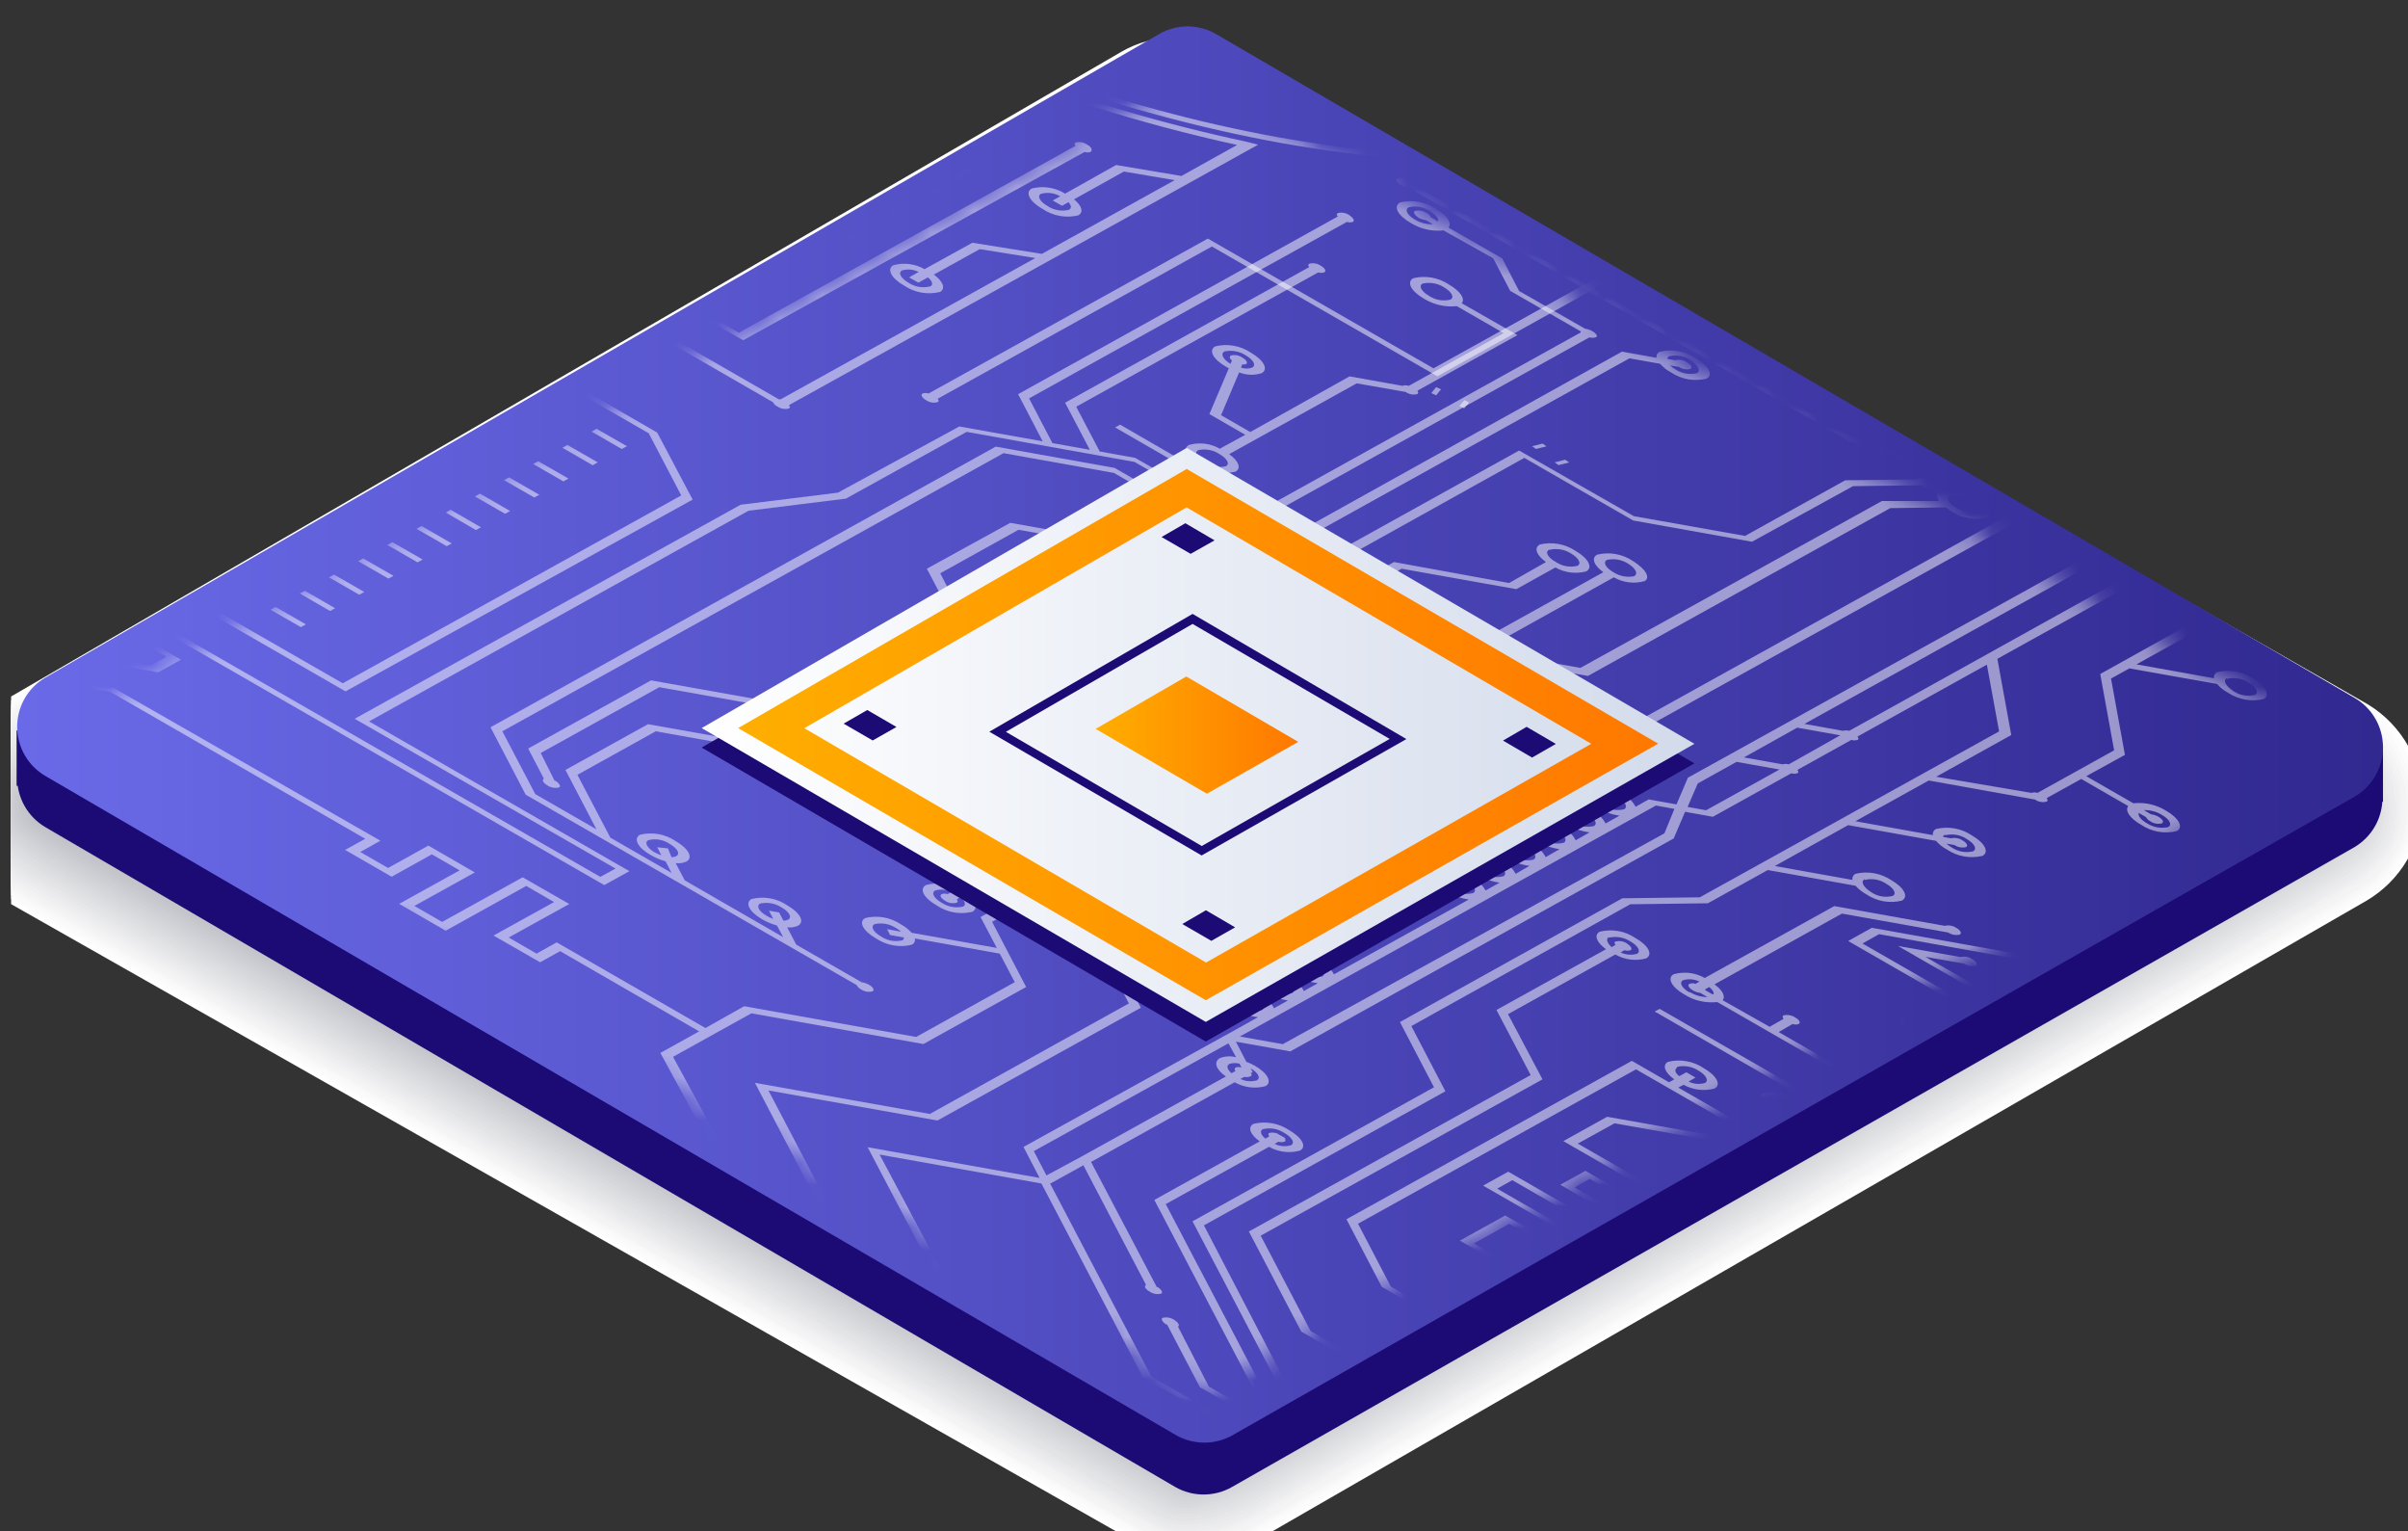 <?xml version="1.0" encoding="UTF-8" standalone="no"?> <svg xmlns:inkscape="http://www.inkscape.org/namespaces/inkscape" xmlns:sodipodi="http://sodipodi.sourceforge.net/DTD/sodipodi-0.dtd" xmlns="http://www.w3.org/2000/svg" xmlns:svg="http://www.w3.org/2000/svg" width="29.476mm" height="18.737mm" viewBox="0 0 29.476 18.737" version="1.1" id="svg1" inkscape:version="1.3.2 (091e20e, 2023-11-25, custom)"><rect x="0" y="0" width="29.476" height="18.737" fill="#333333" stroke="none"/><defs id="defs1"><clipPath id="clip2_459_4286"><rect x="327" y="750" width="114" height="122" rx="10" fill="#ffffff" id="rect162"></rect></clipPath><linearGradient id="paint7_linear_459_4286" x1="327.254" y1="808.704" x2="436.562" y2="808.704" gradientUnits="userSpaceOnUse"><stop stop-color="#6A6AE8" id="stop153"></stop><stop offset="1" stop-color="#312890" id="stop154"></stop></linearGradient><mask id="mask0_459_4286" maskUnits="userSpaceOnUse" x="329" y="778" width="106" height="62"><path d="m 382.049,839.117 -52.753,-30.753 52.086,-30.072 53.138,30.971 z" fill="#ffffff" id="path113"></path></mask><linearGradient id="paint8_linear_459_4286" x1="358.899" y1="808.717" x2="404.756" y2="808.717" gradientUnits="userSpaceOnUse"><stop stop-color="white" id="stop155"></stop><stop offset="1" stop-color="#D3DBEB" id="stop156"></stop></linearGradient><linearGradient id="paint9_linear_459_4286" x1="377.098" y1="808.729" x2="386.454" y2="808.729" gradientUnits="userSpaceOnUse"><stop stop-color="#FFAE00" id="stop157"></stop><stop offset="1" stop-color="#FF7800" id="stop158"></stop></linearGradient><linearGradient id="paint10_linear_459_4286" x1="360.582" y1="808.717" x2="403.061" y2="808.717" gradientUnits="userSpaceOnUse"><stop stop-color="#FFAE00" id="stop159"></stop><stop offset="1" stop-color="#FF7800" id="stop160"></stop></linearGradient></defs><g inkscape:label="Layer 1" inkscape:groupmode="layer" id="layer1" transform="translate(-17.992,-146.315)"><g clip-path="url(#clip2_459_4286)" id="g136" transform="matrix(0.265,0,0,0.265,-68.527,-59.002)"><g style="display:inline;mix-blend-mode:multiply" id="g109"><path d="m 326.599,807.176 51.707,-30.015 c 0.738,-0.424 1.575,-0.646 2.427,-0.642 0.872,0.002 1.728,0.237 2.479,0.681 l 52.657,30.111 c 0.781,0.474 1.425,1.144 1.87,1.942 0.444,0.799 0.674,1.699 0.666,2.613 -0.008,0.914 -0.252,1.81 -0.711,2.601 -0.458,0.791 -1.113,1.449 -1.902,1.911 l -51.713,29.796 c -0.733,0.416 -1.56,0.637 -2.402,0.642 -0.856,0.004 -1.697,-0.218 -2.44,-0.642 l -52.657,-29.88 c -0.787,-0.468 -1.438,-1.133 -1.89,-1.929 -0.452,-0.796 -0.69,-1.695 -0.69,-2.611 0,-0.915 0.238,-1.815 0.69,-2.611 0.452,-0.795 1.103,-1.46 1.89,-1.929 z" fill="#ffffff" id="path86"></path><path d="m 378.383,777.302 c 0.467,-0.272 0.981,-0.455 1.515,-0.539 0.295,-0.05 0.594,-0.072 0.893,-0.064 0.865,0.017 1.712,0.256 2.459,0.693 l 52.349,29.944 c 0.782,0.465 1.432,1.122 1.888,1.908 0.457,0.787 0.704,1.678 0.719,2.587 0.034,1.108 -0.313,2.194 -0.982,3.076 -0.432,0.567 -0.974,1.041 -1.593,1.394 l -51.52,29.674 c -0.729,0.407 -1.548,0.628 -2.383,0.642 -0.333,0.007 -0.667,-0.019 -0.995,-0.077 -0.497,-0.097 -0.974,-0.275 -1.413,-0.527 l -52.573,-29.854 c -0.666,-0.385 -1.241,-0.911 -1.683,-1.541 -0.603,-0.868 -0.908,-1.91 -0.867,-2.967 0.034,-0.905 0.296,-1.787 0.762,-2.564 0.466,-0.777 1.121,-1.423 1.903,-1.879 z" fill="#fcfcfd" id="path87"></path><path d="m 378.46,777.443 c 0.465,-0.267 0.977,-0.442 1.509,-0.513 0.291,-0.041 0.586,-0.056 0.88,-0.045 0.858,0.032 1.695,0.279 2.433,0.719 l 52.06,29.77 c 0.769,0.454 1.416,1.089 1.882,1.851 0.467,0.761 0.74,1.625 0.796,2.516 0.069,1.098 -0.267,2.183 -0.944,3.05 -0.437,0.557 -0.978,1.024 -1.593,1.375 l -51.327,29.539 c -0.723,0.411 -1.533,0.644 -2.363,0.681 -0.331,0.013 -0.662,-0.007 -0.989,-0.058 -0.503,-0.08 -0.986,-0.252 -1.426,-0.508 l -52.471,-29.751 c -0.661,-0.385 -1.236,-0.904 -1.689,-1.522 -0.618,-0.852 -0.912,-1.897 -0.828,-2.947 0.067,-0.895 0.352,-1.761 0.829,-2.521 0.478,-0.76 1.135,-1.391 1.913,-1.839 z" fill="#fafafa" id="path88"></path><path d="m 378.53,777.585 c 0.465,-0.264 0.978,-0.43 1.509,-0.488 0.289,-0.026 0.579,-0.026 0.867,0 0.852,0.052 1.68,0.305 2.415,0.738 l 51.764,29.604 c 1.374,0.809 2.755,2.633 2.742,4.27 0.115,1.089 -0.206,2.179 -0.892,3.031 -0.446,0.546 -0.991,1.004 -1.606,1.349 l -51.128,29.43 c -1.008,0.568 -2.173,0.794 -3.32,0.642 -0.503,-0.065 -0.987,-0.229 -1.426,-0.482 l -52.387,-29.731 c -0.654,-0.378 -1.228,-0.88 -1.689,-1.477 -0.628,-0.837 -0.911,-1.883 -0.79,-2.922 0,-1.644 1.432,-3.481 2.819,-4.271 z" fill="#f7f7f8" id="path89"></path><path d="m 378.607,777.733 c 0.459,-0.263 0.97,-0.423 1.496,-0.469 1.135,-0.089 2.269,0.173 3.25,0.751 l 51.475,29.469 c 1.284,0.771 2.826,2.62 2.813,4.174 0.075,0.533 0.038,1.076 -0.109,1.593 -0.147,0.518 -0.401,0.999 -0.745,1.412 -0.45,0.537 -0.994,0.988 -1.606,1.33 l -50.936,29.346 c -0.714,0.403 -1.507,0.649 -2.324,0.72 -0.323,0.028 -0.647,0.028 -0.97,0 -0.5,-0.048 -0.985,-0.204 -1.419,-0.456 l -52.304,-29.726 c -0.66,-0.382 -1.242,-0.885 -1.714,-1.483 -0.317,-0.407 -0.547,-0.875 -0.675,-1.374 -0.128,-0.499 -0.152,-1.02 -0.07,-1.529 0,-1.554 1.573,-3.429 2.889,-4.18 z" fill="#f4f4f5" id="path90"></path><path d="m 378.678,777.873 c 0.455,-0.263 0.965,-0.414 1.49,-0.443 0.284,-0.019 0.57,-0.019 0.854,0 0.834,0.085 1.64,0.348 2.363,0.771 l 51.161,29.282 c 1.239,0.726 2.896,2.601 2.883,4.078 0.095,0.525 0.072,1.064 -0.068,1.578 -0.14,0.515 -0.393,0.991 -0.741,1.395 -0.461,0.516 -1.006,0.95 -1.612,1.285 l -50.73,29.237 c -0.993,0.565 -2.129,0.828 -3.269,0.758 -0.497,-0.035 -0.98,-0.183 -1.413,-0.43 L 327.395,815.78 c -0.66,-0.378 -1.248,-0.872 -1.733,-1.458 -0.323,-0.399 -0.553,-0.864 -0.675,-1.362 -0.122,-0.499 -0.133,-1.018 -0.032,-1.521 0,-1.477 1.715,-3.384 2.967,-4.097 z" fill="#f2f2f3" id="path91"></path><path d="m 378.761,778.015 c 0.452,-0.26 0.962,-0.401 1.484,-0.411 0.28,-0.022 0.561,-0.022 0.841,0 0.826,0.099 1.622,0.371 2.337,0.796 l 50.891,29.103 c 1.169,0.687 2.961,2.569 2.948,3.981 0.118,0.517 0.109,1.054 -0.024,1.567 -0.132,0.513 -0.386,0.986 -0.74,1.381 -0.464,0.513 -1.009,0.947 -1.612,1.284 l -50.551,29.122 c -0.708,0.399 -1.486,0.658 -2.292,0.764 -0.316,0.039 -0.633,0.051 -0.951,0.039 -0.495,-0.02 -0.978,-0.161 -1.406,-0.411 l -52.13,-29.539 c -0.658,-0.38 -1.247,-0.868 -1.741,-1.445 -0.327,-0.392 -0.555,-0.857 -0.667,-1.355 -0.112,-0.498 -0.103,-1.015 0.025,-1.509 0,-1.394 1.856,-3.327 3.038,-4.001 z" fill="#efeff1" id="path92"></path><path d="m 378.839,778.156 c 0.449,-0.257 0.959,-0.39 1.477,-0.385 0.277,-0.002 0.553,0.015 0.828,0.051 0.818,0.121 1.605,0.397 2.318,0.816 l 50.596,28.936 c 1.098,0.642 3.031,2.568 3.018,3.885 0.138,0.508 0.144,1.043 0.018,1.554 -0.125,0.511 -0.379,0.982 -0.737,1.368 -0.473,0.505 -1.019,0.938 -1.619,1.284 l -50.358,29 c -0.702,0.401 -1.473,0.668 -2.273,0.79 -0.31,0.046 -0.624,0.068 -0.937,0.064 -0.497,-0.003 -0.984,-0.136 -1.413,-0.385 l -52.015,-29.54 c -0.656,-0.379 -1.248,-0.86 -1.753,-1.425 -0.337,-0.381 -0.573,-0.841 -0.685,-1.337 -0.112,-0.496 -0.098,-1.013 0.043,-1.502 0,-1.284 2.003,-3.281 3.114,-3.917 z" fill="#ececee" id="path93"></path><path d="m 378.915,778.304 c 0.444,-0.257 0.952,-0.384 1.465,-0.366 0.275,0.007 0.55,0.033 0.821,0.077 0.811,0.135 1.59,0.416 2.299,0.829 l 50.301,28.768 c 1.034,0.61 3.095,2.569 3.088,3.796 0.157,0.499 0.176,1.031 0.056,1.541 -0.119,0.509 -0.374,0.977 -0.736,1.355 -0.477,0.492 -1.022,0.913 -1.618,1.252 l -50.166,28.897 c -0.699,0.397 -1.462,0.671 -2.254,0.809 -0.305,0.058 -0.614,0.095 -0.925,0.109 -0.492,0.01 -0.978,-0.114 -1.406,-0.359 l -51.963,-29.514 c -0.654,-0.378 -1.249,-0.849 -1.766,-1.4 -0.341,-0.376 -0.575,-0.836 -0.679,-1.333 -0.104,-0.496 -0.073,-1.011 0.088,-1.492 0,-1.227 2.151,-3.211 3.211,-3.853 z" fill="#e9eaec" id="path94"></path><path d="m 378.993,778.446 c 0.441,-0.256 0.948,-0.375 1.457,-0.341 1.088,0.064 2.145,0.388 3.083,0.944 l 50.011,28.602 c 0.963,0.565 3.166,2.569 3.153,3.699 0.177,0.49 0.211,1.02 0.098,1.529 -0.114,0.508 -0.371,0.974 -0.74,1.341 -0.483,0.483 -1.03,0.898 -1.625,1.233 l -49.973,28.788 c -0.695,0.394 -1.45,0.674 -2.234,0.829 -0.305,0.06 -0.614,0.098 -0.925,0.115 -0.489,0.029 -0.976,-0.088 -1.4,-0.334 l -51.861,-29.449 c -0.652,-0.375 -1.249,-0.84 -1.772,-1.381 -0.349,-0.365 -0.587,-0.823 -0.685,-1.319 -0.098,-0.496 -0.052,-1.01 0.133,-1.481 0,-1.149 2.292,-3.21 3.262,-3.737 z" fill="#e7e7e9" id="path95"></path><path d="m 379.07,778.587 c 0.439,-0.254 0.946,-0.364 1.451,-0.315 0.267,0.023 0.533,0.061 0.796,0.116 0.794,0.166 1.555,0.461 2.254,0.873 l 49.69,28.435 c 0.893,0.52 3.211,2.53 3.211,3.596 0.2,0.478 0.251,1.006 0.146,1.514 -0.106,0.508 -0.363,0.971 -0.737,1.331 -0.489,0.469 -1.035,0.877 -1.624,1.213 l -49.78,28.679 c -0.693,0.392 -1.439,0.68 -2.216,0.854 -0.302,0.067 -0.609,0.112 -0.918,0.135 -0.479,0.046 -0.961,-0.054 -1.381,-0.289 l -51.764,-29.424 c -0.654,-0.371 -1.254,-0.829 -1.785,-1.361 -0.355,-0.357 -0.593,-0.813 -0.685,-1.308 -0.092,-0.495 -0.032,-1.006 0.171,-1.466 0,-1.066 2.44,-3.14 3.339,-3.654 z" fill="#e4e4e7" id="path96"></path><path d="m 379.147,778.728 c 0.437,-0.251 0.945,-0.353 1.445,-0.289 0.154,0 0.642,0.141 0.783,0.141 0.783,0.183 1.534,0.482 2.228,0.886 l 49.447,28.255 c 0.828,0.482 3.3,2.518 3.294,3.5 0.218,0.468 0.282,0.993 0.183,1.5 -0.1,0.506 -0.357,0.968 -0.735,1.319 -0.493,0.463 -1.038,0.866 -1.625,1.201 l -49.587,28.563 c -0.689,0.39 -1.428,0.684 -2.197,0.874 -0.298,0.071 -0.6,0.125 -0.905,0.16 -0.484,0.057 -0.972,-0.044 -1.394,-0.289 L 328.359,815.19 c -0.65,-0.376 -1.253,-0.826 -1.798,-1.342 -0.361,-0.352 -0.601,-0.808 -0.685,-1.305 -0.084,-0.496 -0.009,-1.006 0.216,-1.457 0,-0.982 2.568,-3.088 3.41,-3.564 z" fill="#e1e2e5" id="path97"></path><path d="m 379.224,778.876 c 0.432,-0.251 0.938,-0.346 1.432,-0.27 0.147,0 0.642,0.161 0.783,0.161 0.772,0.2 1.513,0.505 2.203,0.905 l 49.131,28.101 c 0.758,0.443 3.365,2.504 3.359,3.41 0.239,0.454 0.32,0.975 0.229,1.48 -0.09,0.505 -0.348,0.965 -0.73,1.307 -0.5,0.451 -1.047,0.847 -1.631,1.181 l -49.395,28.454 c -0.686,0.387 -1.417,0.687 -2.177,0.893 -0.167,0 -0.738,0.225 -0.899,0.193 -0.479,0.069 -0.968,-0.026 -1.387,-0.27 l -51.623,-29.302 c -0.65,-0.374 -1.257,-0.818 -1.811,-1.323 -0.366,-0.343 -0.607,-0.798 -0.685,-1.293 -0.078,-0.496 0.012,-1.003 0.255,-1.442 0,-0.906 2.729,-3.044 3.487,-3.474 z" fill="#dfdfe2" id="path98"></path><path d="m 379.32,779.017 c 0.433,-0.249 0.941,-0.336 1.432,-0.244 0.128,0 0.642,0.18 0.771,0.18 0.761,0.217 1.492,0.528 2.177,0.924 l 48.842,27.934 c 0.687,0.405 3.436,2.492 3.429,3.314 0.258,0.443 0.353,0.962 0.269,1.467 -0.085,0.506 -0.343,0.966 -0.731,1.301 -0.506,0.435 -1.052,0.822 -1.631,1.155 l -49.228,28.339 c -0.683,0.389 -1.409,0.697 -2.164,0.918 -0.141,0 -0.739,0.244 -0.886,0.219 -0.475,0.081 -0.963,-0.005 -1.381,-0.245 l -51.54,-29.256 c -0.647,-0.366 -1.256,-0.796 -1.817,-1.285 -0.373,-0.334 -0.617,-0.79 -0.689,-1.287 -0.072,-0.496 0.034,-1.002 0.297,-1.429 0,-0.815 2.871,-2.986 3.564,-3.384 z" fill="#dcdde0" id="path99"></path><path d="m 379.372,779.158 c 0.431,-0.248 0.94,-0.324 1.425,-0.212 0.116,0 0.642,0.193 0.758,0.193 0.754,0.232 1.478,0.551 2.158,0.95 l 48.547,27.761 c 0.642,0.366 3.506,2.479 3.5,3.211 0.278,0.429 0.389,0.945 0.312,1.45 -0.077,0.505 -0.337,0.965 -0.73,1.292 -0.513,0.424 -1.06,0.804 -1.637,1.136 l -49.01,28.255 c -0.679,0.391 -1.398,0.707 -2.145,0.944 -0.128,0 -0.745,0.264 -0.873,0.238 -0.471,0.102 -0.964,0.025 -1.381,-0.218 L 328.84,814.926 c -0.646,-0.374 -1.258,-0.804 -1.83,-1.284 -0.381,-0.327 -0.628,-0.783 -0.693,-1.281 -0.065,-0.498 0.056,-1.002 0.34,-1.416 0,-0.738 3.018,-2.941 3.641,-3.301 z" fill="#d9dade" id="path100"></path><path d="m 379.449,779.299 c 0.429,-0.247 0.94,-0.314 1.419,-0.186 0.103,0 0.642,0.218 0.745,0.218 0.743,0.249 1.459,0.572 2.138,0.963 l 48.252,27.613 c 0.552,0.321 3.57,2.46 3.564,3.115 0.299,0.413 0.428,0.927 0.358,1.433 -0.069,0.506 -0.331,0.965 -0.731,1.283 -0.516,0.418 -1.065,0.791 -1.644,1.117 l -48.804,28.121 c -0.676,0.387 -1.388,0.71 -2.125,0.963 -0.116,0 -0.751,0.289 -0.867,0.263 -0.467,0.117 -0.96,0.045 -1.374,-0.199 l -51.373,-29.16 c -0.647,-0.38 -1.263,-0.809 -1.843,-1.285 -0.392,-0.316 -0.645,-0.774 -0.704,-1.274 -0.059,-0.501 0.081,-1.005 0.389,-1.404 0,-0.642 3.16,-2.889 3.718,-3.21 z" fill="#d7d7db" id="path101"></path><path d="m 379.526,779.447 c 0.21,-0.124 0.443,-0.202 0.685,-0.231 0.242,-0.029 0.488,-0.007 0.721,0.064 0.09,0 0.642,0.238 0.738,0.238 0.743,0.267 1.461,0.601 2.145,0.995 l 47.963,27.433 c 0.482,0.283 3.641,2.447 3.635,3.025 0.309,0.4 0.447,0.907 0.386,1.409 -0.061,0.502 -0.318,0.96 -0.714,1.275 -0.523,0.405 -1.075,0.772 -1.65,1.098 l -48.618,28.011 c -0.673,0.386 -1.378,0.714 -2.106,0.982 -0.103,0 -0.758,0.309 -0.861,0.289 -0.228,0.064 -0.466,0.082 -0.701,0.052 -0.235,-0.03 -0.462,-0.106 -0.667,-0.225 L 329.161,814.74 c -0.645,-0.374 -1.265,-0.79 -1.856,-1.246 -0.194,-0.154 -0.356,-0.346 -0.475,-0.564 -0.119,-0.218 -0.193,-0.458 -0.218,-0.705 -0.026,-0.247 -0.001,-0.497 0.072,-0.734 0.073,-0.238 0.192,-0.458 0.352,-0.649 0,-0.571 3.3,-2.845 3.788,-3.121 z" fill="#d4d5d9" id="path102"></path><path d="m 379.603,779.588 c 0.21,-0.121 0.443,-0.197 0.685,-0.221 0.241,-0.024 0.485,0.003 0.715,0.08 0.077,0 0.642,0.257 0.725,0.257 0.72,0.282 1.417,0.617 2.087,1.002 l 47.668,27.266 c 0.411,0.244 3.705,2.434 3.705,2.928 0.165,0.189 0.29,0.411 0.365,0.65 0.076,0.24 0.101,0.493 0.074,0.743 -0.028,0.25 -0.106,0.491 -0.231,0.709 -0.126,0.218 -0.295,0.407 -0.497,0.557 -0.528,0.395 -1.079,0.757 -1.65,1.085 l -48.425,27.895 c -0.672,0.383 -1.369,0.718 -2.087,1.002 -0.09,0 -0.765,0.334 -0.855,0.315 -0.224,0.073 -0.461,0.097 -0.696,0.072 -0.235,-0.026 -0.461,-0.101 -0.665,-0.22 l -51.199,-29.064 c -0.645,-0.369 -1.267,-0.777 -1.862,-1.22 -0.198,-0.151 -0.363,-0.341 -0.483,-0.559 -0.12,-0.217 -0.194,-0.458 -0.216,-0.705 -0.022,-0.248 0.007,-0.498 0.086,-0.733 0.08,-0.236 0.207,-0.452 0.375,-0.636 0,-0.494 3.448,-2.8 3.853,-3.037 z" fill="#d1d2d6" id="path103"></path><path d="m 379.68,779.73 c 0.209,-0.122 0.442,-0.196 0.683,-0.216 0.242,-0.02 0.484,0.014 0.71,0.1 0.065,0 0.642,0.276 0.713,0.276 0.711,0.298 1.402,0.641 2.068,1.028 l 47.378,27.093 c 0.347,0.205 3.776,2.421 3.77,2.832 0.175,0.18 0.31,0.396 0.394,0.633 0.084,0.237 0.116,0.49 0.093,0.741 -0.022,0.25 -0.099,0.493 -0.224,0.711 -0.125,0.219 -0.296,0.408 -0.501,0.554 -0.09,0.122 -1.522,0.982 -1.657,1.059 l -48.232,27.787 c -0.669,0.382 -1.359,0.725 -2.068,1.027 -0.077,0 -0.77,0.347 -0.841,0.334 -0.222,0.08 -0.459,0.111 -0.694,0.09 -0.235,-0.021 -0.463,-0.094 -0.667,-0.212 l -51.116,-29.019 c -0.648,-0.367 -1.277,-0.767 -1.882,-1.201 -0.201,-0.147 -0.368,-0.336 -0.489,-0.554 -0.12,-0.218 -0.192,-0.46 -0.211,-0.708 -0.018,-0.249 0.018,-0.498 0.105,-0.732 0.088,-0.233 0.225,-0.445 0.403,-0.62 0,-0.411 3.589,-2.748 3.936,-2.947 z" fill="#cecfd4" id="path104"></path><path d="m 379.757,779.871 c 0.209,-0.12 0.442,-0.19 0.683,-0.206 0.24,-0.015 0.481,0.024 0.704,0.116 0.051,0 0.642,0.302 0.7,0.302 0.7,0.312 1.383,0.659 2.048,1.04 l 47.083,26.926 c 0.276,0.161 3.853,2.408 3.853,2.736 0.185,0.171 0.328,0.382 0.42,0.617 0.092,0.234 0.129,0.486 0.11,0.737 -0.019,0.251 -0.094,0.495 -0.221,0.713 -0.126,0.218 -0.299,0.405 -0.508,0.546 -0.07,0.097 -1.547,0.976 -1.657,1.041 l -48.039,27.67 c -0.129,0.077 -1.927,1.053 -2.049,1.053 -0.122,0 -0.777,0.373 -0.835,0.36 -0.218,0.088 -0.454,0.124 -0.689,0.107 -0.235,-0.018 -0.463,-0.09 -0.666,-0.21 l -51.045,-28.968 c -0.122,-0.064 -1.817,-1.066 -1.926,-1.181 -0.201,-0.144 -0.367,-0.33 -0.486,-0.546 -0.119,-0.216 -0.188,-0.456 -0.203,-0.702 -0.015,-0.246 0.025,-0.492 0.118,-0.721 0.092,-0.228 0.235,-0.433 0.417,-0.6 0,-0.327 3.737,-2.703 4.013,-2.857 z" fill="#cccdd2" id="path105"></path><path d="m 379.834,780.019 c 0.206,-0.121 0.439,-0.191 0.678,-0.204 0.24,-0.012 0.478,0.034 0.696,0.133 0.039,0 0.642,0.321 0.7,0.321 0.058,0 1.927,1.002 2.016,1.06 l 46.769,26.759 c 0.205,0.122 3.911,2.395 3.911,2.645 0.189,0.162 0.339,0.366 0.437,0.596 0.097,0.229 0.14,0.478 0.125,0.727 -0.015,0.249 -0.087,0.491 -0.211,0.707 -0.125,0.217 -0.298,0.401 -0.506,0.539 -0.057,0.077 -1.579,0.976 -1.663,1.021 l -47.847,27.561 c -0.096,0.058 -1.926,1.073 -2.029,1.073 -0.103,0 -0.784,0.398 -0.829,0.385 -0.214,0.096 -0.449,0.138 -0.683,0.125 -0.235,-0.014 -0.463,-0.083 -0.665,-0.202 l -50.949,-28.897 c -0.09,-0.051 -1.849,-1.072 -1.926,-1.156 -0.206,-0.141 -0.377,-0.328 -0.498,-0.546 -0.121,-0.218 -0.19,-0.462 -0.2,-0.711 -0.011,-0.249 0.037,-0.498 0.139,-0.725 0.102,-0.228 0.256,-0.429 0.449,-0.587 0,-0.244 3.853,-2.645 4.085,-2.767 z" fill="#c9cacf" id="path106"></path><path d="m 379.911,780.16 c 0.207,-0.12 0.44,-0.186 0.679,-0.193 0.239,-0.006 0.475,0.047 0.689,0.154 0,0 0.642,0.334 0.687,0.334 0.045,0 1.926,1.04 1.997,1.079 l 46.499,26.592 c 0.141,0.077 3.981,2.376 3.975,2.568 0.204,0.151 0.369,0.349 0.479,0.578 0.11,0.229 0.162,0.482 0.151,0.736 -0.011,0.254 -0.084,0.501 -0.213,0.72 -0.129,0.219 -0.31,0.403 -0.527,0.535 -0.032,0.051 -1.611,0.976 -1.663,1.002 l -47.654,27.452 c -0.065,0.039 -1.927,1.098 -2.017,1.098 -0.09,0 -0.783,0.411 -0.809,0.405 -0.212,0.103 -0.445,0.152 -0.681,0.143 -0.235,-0.009 -0.464,-0.076 -0.667,-0.195 L 329.97,814.271 c -0.058,-0.038 -1.875,-1.085 -1.926,-1.143 -0.215,-0.135 -0.394,-0.321 -0.52,-0.541 -0.126,-0.221 -0.196,-0.469 -0.203,-0.723 -0.008,-0.253 0.047,-0.505 0.16,-0.733 0.112,-0.227 0.279,-0.424 0.486,-0.572 0,-0.166 4.026,-2.6 4.161,-2.684 z" fill="#c6c7cd" id="path107"></path><path d="m 379.962,780.302 c 0.208,-0.117 0.442,-0.179 0.681,-0.179 0.238,0 0.473,0.062 0.681,0.179 0,0 0.642,0.359 0.674,0.359 0.032,0 1.926,1.079 1.978,1.098 l 46.235,26.425 c 0.071,0.039 4.046,2.363 4.046,2.447 0.208,0.141 0.378,0.332 0.494,0.557 0.115,0.224 0.172,0.473 0.166,0.725 -0.007,0.252 -0.076,0.499 -0.203,0.717 -0.126,0.218 -0.306,0.4 -0.522,0.531 0,0 -1.643,0.969 -1.669,0.989 l -47.462,27.336 c -0.032,0 -1.959,1.118 -1.997,1.118 -0.039,0 -0.79,0.436 -0.803,0.43 -0.205,0.114 -0.436,0.173 -0.671,0.173 -0.235,0 -0.466,-0.059 -0.671,-0.173 l -50.788,-28.865 c -0.032,0 -1.927,-1.092 -1.927,-1.124 -0.214,-0.132 -0.391,-0.317 -0.516,-0.536 -0.124,-0.219 -0.191,-0.466 -0.195,-0.718 -0.004,-0.252 0.056,-0.501 0.173,-0.724 0.118,-0.223 0.29,-0.413 0.5,-0.552 0,-0.077 4.174,-2.569 4.238,-2.569 z" fill="#c4c5ca" id="path108"></path><path d="m 380.059,780.443 c 0.206,-0.12 0.441,-0.184 0.68,-0.184 0.24,0 0.474,0.064 0.681,0.184 l 52.657,30.104 c 0.217,0.13 0.396,0.314 0.521,0.534 0.124,0.22 0.19,0.469 0.19,0.721 0,0.253 -0.066,0.502 -0.19,0.722 -0.125,0.22 -0.304,0.404 -0.521,0.534 l -51.713,29.783 c -0.203,0.117 -0.433,0.178 -0.668,0.178 -0.234,0 -0.464,-0.061 -0.668,-0.178 l -52.657,-29.879 c -0.216,-0.131 -0.396,-0.315 -0.52,-0.535 -0.125,-0.22 -0.19,-0.468 -0.19,-0.721 0,-0.253 0.065,-0.501 0.19,-0.721 0.124,-0.22 0.304,-0.404 0.52,-0.534 z" fill="#c1c2c8" id="path109"></path></g><path d="m 435.252,809.372 -52.586,-30.657 c -0.402,-0.232 -0.859,-0.354 -1.323,-0.354 -0.465,0 -0.921,0.122 -1.323,0.354 l -51.43,29.707 c -0.399,0.232 -0.729,0.565 -0.959,0.965 -0.23,0.4 -0.351,0.853 -0.351,1.314 0,0.461 0.121,0.915 0.351,1.315 0.23,0.4 0.56,0.732 0.959,0.965 l 52.181,30.464 c 0.4,0.229 0.853,0.349 1.314,0.349 0.46,0 0.913,-0.12 1.313,-0.349 l 51.835,-29.539 c 0.395,-0.232 0.723,-0.562 0.951,-0.958 0.229,-0.397 0.35,-0.846 0.352,-1.304 0.002,-0.457 -0.115,-0.908 -0.341,-1.306 -0.225,-0.399 -0.55,-0.732 -0.943,-0.966 z" fill="#1c0a75" id="path110"></path><path d="m 327.254,811.067 109.308,0.739 v -2.556 l -109.308,-0.739 z" fill="#1c0a75" id="path111"></path><path d="m 435.252,807.009 -52.586,-30.651 c -0.402,-0.234 -0.858,-0.358 -1.323,-0.358 -0.465,0 -0.922,0.124 -1.323,0.358 l -51.43,29.707 c -0.399,0.231 -0.73,0.563 -0.96,0.963 -0.229,0.399 -0.35,0.852 -0.35,1.313 0,0.461 0.121,0.914 0.35,1.313 0.23,0.4 0.561,0.732 0.96,0.964 l 52.214,30.432 c 0.399,0.228 0.852,0.348 1.313,0.348 0.46,0 0.913,-0.12 1.313,-0.348 l 51.835,-29.488 c 0.396,-0.234 0.724,-0.568 0.952,-0.968 0.228,-0.4 0.347,-0.852 0.345,-1.313 -0.001,-0.46 -0.123,-0.912 -0.352,-1.31 -0.23,-0.399 -0.56,-0.731 -0.958,-0.962 z" fill="url(#paint7_linear_459_4286)" id="path112" style="fill:url(#paint7_linear_459_4286)"></path><mask id="mask1" maskUnits="userSpaceOnUse" x="329" y="778" width="106" height="62"><path d="m 382.049,839.117 -52.753,-30.753 52.086,-30.072 53.138,30.971 z" fill="#ffffff" id="path1"></path></mask><g mask="url(#mask0_459_4286)" id="g130" style="display:inline"><path opacity="0.5" d="m 371.37,780.513 c -0.078,-0.052 -0.167,-0.088 -0.259,-0.104 -0.093,-0.017 -0.188,-0.014 -0.28,0.008 -0.058,0.032 -0.058,0.09 0,0.16 l -11.739,6.525 -9.574,-5.504 1.984,0.347 2.215,1.284 c -0.167,0.206 0.065,0.566 0.585,0.861 0.24,0.162 0.511,0.272 0.797,0.323 0.285,0.051 0.578,0.042 0.859,-0.028 0.322,-0.179 0.097,-0.597 -0.494,-0.937 -0.451,-0.284 -0.986,-0.406 -1.516,-0.347 l -2.388,-1.374 -2.652,-0.475 -4.977,-2.864 -0.752,-1.407 4.56,-2.536 -0.944,-1.766 -10.557,-6.075 -0.315,0.083 10.461,6.018 0.828,1.554 -3.326,1.843 -0.52,-0.983 2.915,-1.618 -3.358,-1.927 c -0.043,-0.082 -0.11,-0.15 -0.193,-0.192 -0.079,-0.053 -0.167,-0.088 -0.26,-0.105 -0.093,-0.016 -0.188,-0.013 -0.279,0.008 -0.11,0.058 -0.033,0.193 0.154,0.302 0.105,0.06 0.22,0.099 0.34,0.116 l 2.935,1.689 -2.781,1.541 0.719,1.355 -0.912,0.507 0.88,1.625 15.765,9.067 11.957,-6.633 c 0.092,0.029 0.191,0.029 0.283,0 0.083,-0.071 0.032,-0.212 -0.161,-0.341 z m -17.21,2.948 0.688,0.391 0.237,-0.128 -0.693,-0.392 c 0.295,-0.009 0.587,0.067 0.841,0.219 0.353,0.199 0.488,0.455 0.295,0.565 -0.169,0.039 -0.345,0.043 -0.516,0.012 -0.171,-0.031 -0.334,-0.096 -0.479,-0.192 -0.257,-0.141 -0.418,-0.334 -0.373,-0.456 z" fill="#ffffff" id="path114"></path><path opacity="0.5" d="m 384.078,781.329 c -7.717,-1.645 -15.132,-4.476 -21.981,-8.393 -5.33,-3.063 -9.581,-6.422 -12.413,-9.774 l -0.334,0.084 c 2.014,2.28 4.28,4.325 6.756,6.094 l -3.256,1.811 -4.296,-1.471 -4.803,-2.761 c -0.041,-0.088 -0.112,-0.158 -0.199,-0.199 -0.079,-0.053 -0.167,-0.089 -0.26,-0.105 -0.093,-0.017 -0.188,-0.014 -0.28,0.008 -0.102,0.058 0,0.199 0.161,0.309 0.104,0.06 0.22,0.097 0.34,0.109 l 4.855,2.793 4.765,1.644 3.352,-1.862 c 0.379,0.27 0.764,0.546 1.162,0.815 l -3.93,2.177 -4.277,-1.502 -9.491,-5.452 -0.314,0.077 7.468,4.296 -1.76,-0.225 -3.339,-1.926 c -0.041,-0.084 -0.109,-0.152 -0.193,-0.193 -0.078,-0.052 -0.166,-0.088 -0.259,-0.104 -0.093,-0.017 -0.188,-0.014 -0.28,0.008 -0.103,0.057 0,0.192 0.161,0.301 0.104,0.062 0.22,0.101 0.34,0.116 l 3.513,2.042 2.343,0.302 1.599,0.918 4.746,1.67 4.039,-2.241 c 0.918,0.642 1.869,1.213 2.864,1.811 l -5.497,3.05 c -0.091,-0.031 -0.191,-0.031 -0.282,0 -0.103,0.058 0,0.192 0.167,0.308 0.077,0.053 0.164,0.088 0.256,0.104 0.092,0.015 0.187,0.011 0.277,-0.014 0.057,-0.032 0.051,-0.09 0,-0.154 l 5.497,-3.05 0.526,0.308 0.764,0.43 -7.32,4.065 c -0.092,-0.033 -0.192,-0.033 -0.283,0 -0.103,0.058 0,0.193 0.161,0.308 0.079,0.051 0.167,0.086 0.26,0.102 0.092,0.017 0.187,0.015 0.279,-0.006 0.058,-0.038 0.058,-0.096 0,-0.16 l 7.327,-4.065 c 1.04,0.572 2.106,1.117 3.211,1.65 l -1.561,0.861 c -0.225,-0.137 -0.476,-0.228 -0.738,-0.267 -0.261,-0.038 -0.528,-0.024 -0.783,0.042 -0.322,0.18 -0.103,0.597 0.488,0.938 0.24,0.162 0.511,0.272 0.797,0.323 0.285,0.051 0.578,0.041 0.859,-0.028 0.264,-0.141 0.154,-0.456 -0.212,-0.751 l 1.612,-0.893 1.285,0.642 -3.25,1.805 -5.265,-0.944 -4.56,2.536 c -0.092,-0.029 -0.19,-0.029 -0.282,0 -0.103,0.058 0,0.199 0.16,0.309 0.079,0.052 0.167,0.087 0.26,0.104 0.093,0.016 0.188,0.014 0.28,-0.008 0.057,-0.032 0.057,-0.09 0,-0.161 l 4.495,-2.478 5.265,0.937 3.397,-1.881 1.355,0.59 -4.398,2.441 -4.958,-0.912 -5.548,3.076 c -0.089,-0.033 -0.187,-0.033 -0.276,0 -0.109,0.057 -0.039,0.192 0.16,0.308 0.077,0.054 0.164,0.09 0.256,0.107 0.092,0.017 0.187,0.013 0.277,-0.011 0.065,-0.038 0.058,-0.096 0,-0.16 l 5.433,-3.018 4.99,0.892 4.559,-2.53 c 4.299,1.811 8.755,3.225 13.312,4.225 l -2.569,1.432 -3.018,-0.507 -2.357,1.323 c -0.227,-0.142 -0.481,-0.236 -0.746,-0.277 -0.265,-0.041 -0.535,-0.027 -0.795,0.039 -0.321,0.18 -0.096,0.604 0.501,0.944 0.24,0.161 0.51,0.271 0.794,0.322 0.284,0.051 0.576,0.042 0.856,-0.026 0.257,-0.148 0.161,-0.45 -0.199,-0.739 l 2.306,-1.284 2.344,0.398 -6.133,3.404 -3.211,-0.514 -2.209,1.22 c -0.437,-0.247 -0.953,-0.314 -1.438,-0.186 -0.321,0.18 -0.103,0.603 0.494,0.944 0.24,0.162 0.512,0.272 0.797,0.323 0.286,0.051 0.578,0.041 0.86,-0.028 0.276,-0.154 0.141,-0.494 -0.283,-0.803 l 2.119,-1.175 2.569,0.411 -11.764,6.525 h -0.084 l -21.48,-12.356 c 0.161,-0.205 -0.071,-0.565 -0.591,-0.866 -0.24,-0.162 -0.512,-0.272 -0.797,-0.322 -0.286,-0.049 -0.578,-0.038 -0.859,0.033 -0.315,0.173 -0.097,0.597 0.494,0.937 0.455,0.281 0.99,0.403 1.522,0.347 l 21.442,12.361 c 0.041,0.086 0.112,0.154 0.199,0.193 0.076,0.054 0.163,0.091 0.256,0.107 0.092,0.017 0.186,0.013 0.277,-0.011 0.064,-0.032 0.057,-0.09 0,-0.154 l 21.673,-12.027 z m -19.2,-4.316 c -0.17,0.039 -0.345,0.044 -0.516,0.013 -0.171,-0.031 -0.334,-0.097 -0.48,-0.192 -0.353,-0.206 -0.481,-0.456 -0.295,-0.565 0.292,-0.075 0.602,-0.036 0.867,0.109 l -0.34,0.192 0.423,0.244 0.309,-0.167 c 0.141,0.148 0.167,0.289 0.032,0.366 z m 10.987,7.456 c -0.168,0.042 -0.342,0.048 -0.513,0.018 -0.17,-0.03 -0.332,-0.095 -0.476,-0.191 -0.359,-0.206 -0.494,-0.463 -0.302,-0.566 0.148,-0.04 0.303,-0.051 0.455,-0.031 0.152,0.02 0.299,0.07 0.432,0.147 l -0.347,0.193 0.43,0.244 0.302,-0.167 c 0.128,0.147 0.148,0.282 0.019,0.353 z m -6.421,3.538 c -0.169,0.043 -0.345,0.05 -0.517,0.02 -0.171,-0.03 -0.335,-0.096 -0.479,-0.193 -0.353,-0.206 -0.488,-0.456 -0.295,-0.565 0.256,-0.075 0.532,-0.05 0.77,0.07 l -0.443,0.251 0.431,0.244 0.436,-0.244 c 0.212,0.167 0.257,0.334 0.116,0.417 z m -28.91,-7.397 -0.334,-0.193 c -0.042,-0.088 -0.112,-0.158 -0.199,-0.199 -0.079,-0.052 -0.167,-0.088 -0.26,-0.104 -0.093,-0.017 -0.188,-0.014 -0.28,0.008 -0.103,0.064 -0.032,0.199 0.161,0.308 0.107,0.06 0.225,0.099 0.346,0.115 l 0.334,0.193 c -0.295,0.009 -0.587,-0.066 -0.841,-0.218 -0.353,-0.206 -0.481,-0.456 -0.295,-0.565 0.169,-0.042 0.345,-0.048 0.517,-0.017 0.171,0.031 0.334,0.098 0.478,0.196 0.283,0.161 0.418,0.379 0.373,0.476 z" fill="#ffffff" id="path115"></path><path opacity="0.5" d="m 391.521,756.619 c -13.697,-7.88 -30.593,-11.315 -39.454,-8.31 l 0.218,0.321 c 8.669,-3.063 25.429,0.315 39.005,8.117 14.628,8.412 20.086,18.834 12.201,23.227 -7.886,4.392 -26.252,1.117 -40.874,-7.295 -5.375,-3.089 -9.51,-6.454 -12.201,-9.69 l -0.321,0.083 c 2.736,3.256 6.884,6.627 12.285,9.735 14.866,8.547 33.501,11.874 41.541,7.411 l 0.385,-0.238 2.087,4.206 -13.691,7.604 -10.422,-5.992 -12.901,7.154 c -0.089,-0.03 -0.186,-0.03 -0.276,0 -0.103,0.058 -0.032,0.193 0.161,0.308 0.077,0.053 0.164,0.088 0.256,0.104 0.092,0.015 0.187,0.011 0.277,-0.014 0.064,-0.032 0.057,-0.09 0,-0.154 l 12.669,-7.032 10.416,5.992 13.98,-7.79 -2.286,-4.604 c 6.974,-4.669 1.316,-14.86 -13.055,-23.143 z" fill="#ffffff" id="path116"></path><path opacity="0.5" d="m 376.7,781.457 c -0.076,-0.054 -0.164,-0.09 -0.256,-0.107 -0.092,-0.016 -0.186,-0.013 -0.277,0.011 -0.064,0.032 -0.058,0.09 0,0.154 l -15.553,8.631 -16.696,-9.633 c -0.037,-0.086 -0.106,-0.155 -0.193,-0.192 -0.077,-0.055 -0.165,-0.092 -0.259,-0.109 -0.093,-0.017 -0.189,-0.012 -0.28,0.012 -0.103,0.058 0,0.193 0.161,0.302 0.104,0.061 0.22,0.101 0.34,0.116 l 17.126,9.851 15.772,-8.695 c 0.089,0.03 0.186,0.03 0.276,0 0.109,-0.097 0.038,-0.231 -0.161,-0.341 z" fill="#ffffff" id="path117"></path><path opacity="0.5" d="m 374.074,780.975 c -0.077,-0.054 -0.164,-0.09 -0.256,-0.107 -0.092,-0.017 -0.187,-0.013 -0.277,0.011 -0.065,0.032 -0.058,0.09 0,0.154 l -13.704,7.603 -17.98,-10.326 c 0.167,-0.199 -0.065,-0.558 -0.585,-0.86 -0.24,-0.163 -0.512,-0.273 -0.797,-0.324 -0.285,-0.05 -0.578,-0.041 -0.86,0.028 -0.321,0.18 -0.096,0.604 0.495,0.938 0.452,0.282 0.985,0.406 1.515,0.353 l 18.43,10.57 13.929,-7.706 c 0.091,0.03 0.191,0.03 0.282,0 0.077,-0.09 0,-0.225 -0.192,-0.334 z m -32.641,-2.922 -0.334,-0.192 c -0.041,-0.084 -0.109,-0.152 -0.193,-0.193 -0.078,-0.052 -0.167,-0.088 -0.26,-0.104 -0.092,-0.017 -0.188,-0.014 -0.279,0.008 -0.103,0.058 0,0.192 0.16,0.308 0.105,0.059 0.221,0.096 0.341,0.109 l 0.334,0.193 c -0.294,0.012 -0.585,-0.064 -0.835,-0.219 -0.353,-0.205 -0.488,-0.455 -0.296,-0.558 0.169,-0.043 0.345,-0.05 0.517,-0.02 0.171,0.03 0.334,0.096 0.479,0.193 0.263,0.161 0.404,0.366 0.366,0.475 z m -42.004,-0.109 c -0.455,-0.281 -0.99,-0.403 -1.522,-0.347 l -1.425,-0.828 -0.315,0.077 1.535,0.886 c -0.161,0.206 0.07,0.565 0.591,0.861 0.238,0.162 0.509,0.273 0.793,0.323 0.285,0.051 0.576,0.042 0.857,-0.028 0.295,-0.173 0.077,-0.597 -0.514,-0.944 z m 0.058,0.694 c -0.168,0.041 -0.343,0.047 -0.514,0.016 -0.17,-0.031 -0.332,-0.098 -0.475,-0.196 -0.283,-0.161 -0.417,-0.347 -0.372,-0.475 l 0.34,0.192 c 0.037,0.087 0.106,0.156 0.193,0.193 0.076,0.054 0.163,0.09 0.255,0.107 0.092,0.017 0.187,0.013 0.278,-0.011 0.109,-0.057 0.038,-0.192 -0.155,-0.301 -0.105,-0.06 -0.22,-0.099 -0.34,-0.116 l -0.34,-0.193 c 0.295,-0.009 0.587,0.067 0.841,0.219 0.353,0.212 0.494,0.462 0.289,0.571 z" fill="#ffffff" id="path118"></path><path opacity="0.5" d="m 352.882,792.47 c 0.161,-0.205 -0.07,-0.565 -0.59,-0.867 -0.24,-0.161 -0.51,-0.27 -0.795,-0.321 -0.284,-0.051 -0.575,-0.042 -0.856,0.026 -0.327,0.18 -0.102,0.604 0.488,0.944 0.455,0.281 0.99,0.403 1.522,0.347 l 3.802,2.189 1.502,2.871 -15.636,8.675 -11.623,-6.678 -1.464,-2.787 11.295,-6.267 -27.991,-16.112 -0.835,-1.618 -0.379,0.096 0.803,1.548 27.76,15.964 -11.167,6.196 1.374,2.627 -4.88,-2.806 -1.631,-2.742 8.476,-4.707 -1.22,-3.115 -20.87,-12.021 -0.276,-0.52 -0.373,0.096 0.238,0.456 20.877,12.008 1.11,2.909 -1.432,0.797 -0.565,-1.073 c 0.045,-0.064 0,-0.18 -0.186,-0.27 -0.078,-0.052 -0.167,-0.088 -0.259,-0.104 -0.093,-0.017 -0.189,-0.014 -0.28,0.008 -0.103,0.058 0,0.193 0.16,0.302 0.045,0.029 0.092,0.052 0.142,0.071 l 0.642,1.245 -2.46,1.368 -0.514,-0.976 c 0.103,-0.064 0,-0.199 -0.16,-0.308 -0.077,-0.054 -0.164,-0.091 -0.256,-0.107 -0.092,-0.017 -0.187,-0.013 -0.277,0.011 -0.109,0.057 -0.032,0.192 0.16,0.308 h 0.039 l 0.642,1.246 -2.466,1.367 -0.501,-0.956 c 0.11,-0.058 0.033,-0.2 -0.154,-0.309 -0.078,-0.052 -0.167,-0.087 -0.259,-0.104 -0.093,-0.017 -0.188,-0.014 -0.28,0.008 -0.103,0.058 0,0.193 0.16,0.308 h 0.039 l 0.642,1.227 -1.124,0.642 1.529,2.569 -4.296,-2.473 -1.445,-2.761 7.526,-4.174 -0.861,-1.715 -15.887,-9.15 c 0.167,-0.206 -0.064,-0.572 -0.584,-0.867 -0.24,-0.163 -0.512,-0.273 -0.797,-0.324 -0.285,-0.05 -0.578,-0.041 -0.86,0.028 -0.321,0.174 -0.096,0.598 0.495,0.938 0.45,0.282 0.981,0.404 1.509,0.347 l 11.424,6.575 -3.391,-1.143 -3.891,-2.234 c 0.167,-0.206 -0.065,-0.566 -0.585,-0.867 -0.24,-0.163 -0.511,-0.273 -0.797,-0.324 -0.285,-0.05 -0.578,-0.041 -0.859,0.028 -0.322,0.18 -0.097,0.604 0.494,0.944 0.453,0.281 0.986,0.403 1.516,0.347 l 3.994,2.293 4.495,1.515 2.568,1.471 -7.904,-2.518 -3.115,-1.791 c -0.038,-0.088 -0.107,-0.158 -0.193,-0.199 -0.078,-0.053 -0.166,-0.088 -0.259,-0.105 -0.093,-0.016 -0.188,-0.014 -0.28,0.008 -0.103,0.058 0,0.199 0.161,0.309 0.104,0.061 0.22,0.1 0.34,0.115 l 3.211,1.85 8.791,2.812 0.77,1.464 -7.5,4.174 1.368,2.607 -2.839,-1.631 -1.74,-2.787 5.78,-3.21 -4.316,-2.479 c 0.167,-0.206 -0.07,-0.565 -0.59,-0.867 -0.24,-0.161 -0.511,-0.27 -0.795,-0.321 -0.284,-0.051 -0.575,-0.042 -0.856,0.026 -0.327,0.179 -0.103,0.603 0.488,0.944 0.455,0.28 0.99,0.402 1.522,0.346 l 3.853,2.235 -5.657,3.14 1.592,2.601 -10.916,-6.293 1.99,0.353 0.578,0.334 c -0.173,0.205 0.064,0.565 0.585,0.86 0.239,0.163 0.509,0.273 0.793,0.323 0.285,0.051 0.576,0.042 0.857,-0.027 0.321,-0.174 0.103,-0.597 -0.488,-0.938 -0.452,-0.283 -0.986,-0.406 -1.516,-0.347 l -0.757,-0.436 -2.646,-0.469 -4.63,-2.665 2.273,0.52 0.424,0.244 c -0.167,0.206 0.071,0.565 0.584,0.861 0.242,0.162 0.514,0.272 0.801,0.323 0.286,0.051 0.58,0.042 0.863,-0.028 0.314,-0.173 0.096,-0.597 -0.495,-0.937 -0.453,-0.285 -0.99,-0.407 -1.522,-0.347 l -0.578,-0.334 -3.024,-0.687 -1.394,-0.803 -1.573,-3.012 -1.227,-0.7 -0.314,0.077 1.124,0.643 1.579,3.011 44.951,25.873 16.035,-8.855 -1.638,-3.096 z m -0.449,-0.257 -0.334,-0.192 c -0.043,-0.086 -0.113,-0.156 -0.199,-0.199 -0.078,-0.053 -0.167,-0.089 -0.26,-0.105 -0.093,-0.017 -0.188,-0.014 -0.28,0.008 -0.102,0.058 -0.032,0.199 0.161,0.309 0.104,0.061 0.22,0.098 0.34,0.109 l 0.341,0.199 c -0.294,0.01 -0.584,-0.066 -0.835,-0.219 -0.36,-0.205 -0.495,-0.455 -0.296,-0.565 0.168,-0.041 0.343,-0.047 0.513,-0.017 0.17,0.03 0.333,0.095 0.476,0.191 0.289,0.16 0.418,0.34 0.373,0.481 z m -43.32,-16.612 -0.642,-0.353 -0.231,0.128 0.603,0.347 c -0.283,0.004 -0.561,-0.072 -0.803,-0.219 -0.359,-0.205 -0.494,-0.455 -0.301,-0.565 0.169,-0.041 0.345,-0.047 0.516,-0.016 0.172,0.031 0.335,0.098 0.479,0.196 0.295,0.161 0.43,0.353 0.379,0.482 z m 3.911,3.32 -0.341,-0.199 c -0.041,-0.084 -0.108,-0.152 -0.192,-0.193 -0.079,-0.052 -0.167,-0.088 -0.26,-0.104 -0.093,-0.017 -0.188,-0.014 -0.28,0.008 -0.103,0.057 0,0.192 0.161,0.308 0.104,0.061 0.22,0.1 0.34,0.116 l 0.34,0.192 c -0.295,0.006 -0.586,-0.069 -0.841,-0.218 -0.353,-0.206 -0.488,-0.463 -0.295,-0.565 0.169,-0.043 0.344,-0.05 0.516,-0.02 0.172,0.03 0.335,0.096 0.479,0.193 0.276,0.148 0.418,0.353 0.373,0.482 z m 2.793,3.853 c -0.039,-0.089 -0.11,-0.16 -0.199,-0.199 -0.071,-0.058 -0.154,-0.1 -0.242,-0.123 -0.089,-0.024 -0.182,-0.028 -0.272,-0.012 -0.103,0.058 -0.038,0.199 0.161,0.308 0.102,0.06 0.216,0.099 0.334,0.116 l 0.34,0.192 c -0.294,0.01 -0.584,-0.066 -0.835,-0.218 -0.359,-0.206 -0.494,-0.462 -0.302,-0.565 0.17,-0.042 0.346,-0.047 0.517,-0.016 0.172,0.031 0.335,0.097 0.479,0.196 0.282,0.16 0.417,0.346 0.372,0.475 z m -7.558,3.21 0.34,0.193 c 0.039,0.085 0.108,0.154 0.193,0.193 0.077,0.055 0.165,0.092 0.259,0.108 0.093,0.017 0.189,0.013 0.28,-0.012 0.103,-0.058 0.032,-0.193 -0.16,-0.302 -0.105,-0.061 -0.221,-0.1 -0.341,-0.115 l -0.34,-0.193 c 0.296,-0.009 0.588,0.066 0.841,0.218 0.353,0.206 0.488,0.456 0.296,0.565 -0.17,0.039 -0.345,0.044 -0.517,0.013 -0.171,-0.031 -0.334,-0.097 -0.479,-0.192 -0.276,-0.167 -0.417,-0.373 -0.372,-0.501 z m -5.099,-2.934 0.334,0.192 c 0.04,0.087 0.111,0.156 0.199,0.193 0.077,0.053 0.164,0.089 0.256,0.107 0.092,0.018 0.186,0.016 0.277,-0.004 0.109,-0.064 0,-0.199 -0.161,-0.308 -0.104,-0.062 -0.22,-0.101 -0.34,-0.116 l -0.334,-0.193 c 0.294,-0.01 0.584,0.066 0.835,0.219 0.36,0.205 0.488,0.456 0.295,0.565 -0.168,0.041 -0.343,0.047 -0.513,0.016 -0.171,-0.031 -0.333,-0.098 -0.475,-0.196 -0.283,-0.186 -0.418,-0.372 -0.373,-0.501 z m 108.91,11.938 -20.292,-11.675 c -0.044,-0.087 -0.117,-0.158 -0.206,-0.199 -0.076,-0.054 -0.163,-0.09 -0.255,-0.107 -0.092,-0.017 -0.187,-0.013 -0.278,0.011 -0.102,0.057 -0.032,0.192 0.161,0.308 0.106,0.056 0.221,0.093 0.34,0.109 l 20.402,11.739 4.366,1.457 3.173,1.824 -19.361,10.743 -2.653,-0.468 -19.617,10.884 0.783,1.503 -9.196,5.105 -8.078,-1.438 5.497,10.499 c -0.109,0.058 -0.032,0.193 0.16,0.308 0.077,0.053 0.165,0.088 0.257,0.104 0.092,0.015 0.186,0.011 0.276,-0.014 0.109,-0.058 0.039,-0.193 -0.154,-0.302 h -0.045 l -5.368,-10.242 7.808,1.387 9.395,-5.208 -0.79,-1.509 19.426,-10.775 2.652,0.468 19.688,-10.916 -3.705,-2.132 z m -31.735,35.395 4.771,-2.645 c 0.215,0.122 0.453,0.2 0.698,0.23 0.246,0.03 0.496,0.01 0.734,-0.057 0.321,-0.173 0.096,-0.597 -0.495,-0.938 -0.24,-0.162 -0.511,-0.272 -0.797,-0.323 -0.285,-0.051 -0.578,-0.041 -0.859,0.028 -0.283,0.154 -0.148,0.501 0.289,0.809 l -4.868,2.704 4.791,9.131 17.197,9.979 0.237,-0.128 -17.023,-9.877 z m 4.495,-3.461 c 0.168,-0.04 0.343,-0.045 0.513,-0.014 0.17,0.031 0.332,0.097 0.476,0.194 0.359,0.205 0.494,0.456 0.301,0.565 -0.251,0.074 -0.522,0.051 -0.757,-0.064 l 0.18,-0.103 c 0.091,0.033 0.191,0.033 0.282,0 0.058,-0.032 0.051,-0.09 0,-0.154 h 0.051 l -0.436,-0.244 h -0.045 c -0.09,-0.03 -0.187,-0.03 -0.276,0 -0.058,0 -0.052,0.09 0,0.154 l -0.18,0.103 c -0.218,-0.174 -0.27,-0.353 -0.122,-0.437 z" fill="#ffffff" id="path119"></path><path opacity="0.5" d="m 438.02,798.275 0.103,-3.853 3.165,-1.753 -0.231,-0.36 -3.422,1.895 -0.052,1.926 -2.568,-0.501 -3.808,2.113 0.642,3.519 -8.348,4.643 0.642,3.525 -3.538,1.965 c -0.092,-0.03 -0.191,-0.03 -0.283,0 l -4.399,-0.745 3.468,-1.926 -0.642,-3.519 8.451,-4.688 0.847,-0.475 -0.642,-3.525 12.028,-6.672 -0.232,-0.354 -12.297,6.82 0.642,3.526 -0.777,0.43 -1.284,-0.739 0.931,-0.52 -26.097,-15.001 c -0.046,-0.082 -0.115,-0.149 -0.199,-0.192 -0.077,-0.054 -0.164,-0.091 -0.256,-0.107 -0.092,-0.017 -0.187,-0.013 -0.277,0.01 -0.109,0.058 -0.039,0.199 0.154,0.309 0.105,0.059 0.22,0.098 0.34,0.115 l 25.642,14.77 -0.7,0.385 -27.941,-16.054 c 0.167,-0.205 -0.07,-0.565 -0.591,-0.86 -0.238,-0.163 -0.509,-0.273 -0.793,-0.324 -0.285,-0.051 -0.576,-0.041 -0.857,0.028 -0.321,0.18 -0.103,0.598 0.495,0.938 0.45,0.286 0.985,0.41 1.515,0.353 l 27.94,16.054 -20.337,11.263 -0.526,1.233 -1.285,-0.231 -0.603,0.341 c -0.138,-0.255 -0.351,-0.462 -0.61,-0.591 -0.241,-0.161 -0.513,-0.27 -0.798,-0.321 -0.285,-0.051 -0.577,-0.042 -0.859,0.025 -0.321,0.18 -0.103,0.604 0.488,0.944 0.32,0.179 0.671,0.299 1.034,0.354 l -0.642,0.359 c -0.136,-0.253 -0.347,-0.457 -0.604,-0.584 -0.24,-0.162 -0.512,-0.273 -0.797,-0.323 -0.285,-0.051 -0.578,-0.042 -0.86,0.027 -0.321,0.174 -0.096,0.598 0.495,0.938 0.315,0.186 0.664,0.306 1.027,0.353 l -0.642,0.366 c -0.134,-0.258 -0.348,-0.465 -0.61,-0.591 -0.241,-0.161 -0.512,-0.27 -0.797,-0.321 -0.286,-0.051 -0.578,-0.042 -0.86,0.026 -0.314,0.18 -0.096,0.604 0.495,0.944 0.317,0.181 0.666,0.301 1.027,0.353 l -0.642,0.366 c -0.133,-0.256 -0.345,-0.463 -0.604,-0.591 -0.241,-0.162 -0.514,-0.272 -0.8,-0.323 -0.286,-0.051 -0.58,-0.041 -0.863,0.028 -0.315,0.18 -0.096,0.597 0.495,0.938 0.315,0.184 0.665,0.304 1.027,0.353 l -0.642,0.366 c -0.136,-0.257 -0.35,-0.463 -0.61,-0.591 -0.24,-0.162 -0.512,-0.271 -0.798,-0.321 -0.285,-0.05 -0.578,-0.039 -0.859,0.032 -0.321,0.173 -0.096,0.597 0.495,0.938 0.318,0.178 0.666,0.297 1.027,0.353 l -0.642,0.359 c -0.147,-0.257 -0.372,-0.462 -0.642,-0.584 -0.241,-0.162 -0.512,-0.272 -0.797,-0.323 -0.286,-0.051 -0.579,-0.042 -0.86,0.028 -0.321,0.179 -0.096,0.597 0.494,0.937 0.317,0.184 0.666,0.306 1.028,0.36 l -6.229,3.455 c -0.136,-0.257 -0.35,-0.464 -0.61,-0.591 -0.24,-0.162 -0.512,-0.272 -0.798,-0.321 -0.285,-0.05 -0.578,-0.039 -0.859,0.032 -0.321,0.173 -0.096,0.597 0.495,0.937 0.316,0.183 0.665,0.303 1.027,0.354 l -0.642,0.359 c -0.134,-0.254 -0.345,-0.459 -0.604,-0.584 -0.242,-0.158 -0.514,-0.264 -0.799,-0.311 -0.285,-0.048 -0.577,-0.036 -0.858,0.035 -0.321,0.179 -0.096,0.603 0.495,0.944 0.318,0.179 0.666,0.298 1.027,0.353 l -0.642,0.359 c -0.13,-0.257 -0.342,-0.462 -0.603,-0.584 -0.241,-0.161 -0.512,-0.272 -0.797,-0.324 -0.285,-0.052 -0.578,-0.044 -0.86,0.022 -0.321,0.18 -0.097,0.604 0.494,0.944 0.316,0.186 0.665,0.306 1.028,0.353 l -1.439,0.803 -0.096,0.051 -9.299,5.138 0.745,1.432 -7.943,-1.419 5.137,9.773 -2.408,-0.424 0.135,0.264 2.414,0.43 0.328,0.642 0.462,0.084 -0.321,-0.643 6.287,1.124 20.549,11.803 0.231,-0.128 -20.703,-11.906 -6.486,-1.156 -5.073,-9.523 7.475,1.336 4.688,8.945 20.709,11.912 0.231,-0.128 -20.549,-11.81 -4.675,-8.913 1.535,-0.848 2.896,5.529 c -0.109,0.058 -0.032,0.193 0.161,0.302 0.076,0.054 0.164,0.091 0.256,0.107 0.092,0.017 0.186,0.013 0.277,-0.01 0.109,-0.058 0,-0.193 -0.154,-0.302 h -0.045 l -3.038,-5.78 6.634,-3.679 c 0.433,0.245 0.945,0.31 1.425,0.18 0.322,-0.18 0.103,-0.604 -0.494,-0.944 -0.126,-0.071 -0.257,-0.131 -0.392,-0.18 l -0.481,-0.931 2.511,0.449 17.71,-9.831 0.527,-1.233 1.284,0.231 3.622,-2.01 c 0.092,0.03 0.191,0.03 0.282,0 0.058,-0.032 0.058,-0.09 0,-0.154 l 2.492,-1.387 c 0.092,0.03 0.191,0.03 0.283,0 0.057,0 0.057,-0.09 0,-0.154 l 5.978,-3.32 0.565,3.082 -13.825,7.661 -3.577,0.045 -10.275,5.715 1.573,3.012 -11.154,6.19 4.001,7.629 3.57,2.055 4.367,1.464 10.204,5.934 0.231,-0.129 -10.275,-5.965 h -0.051 l -4.367,-1.464 -3.3,-1.927 -3.853,-7.41 11.154,-6.191 -1.573,-3.012 10.114,-5.625 3.583,-0.045 2.768,-1.535 4.052,0.726 c 0.142,0.157 0.309,0.289 0.494,0.392 0.239,0.162 0.51,0.272 0.794,0.323 0.284,0.051 0.576,0.041 0.856,-0.028 0.322,-0.18 0.103,-0.604 -0.488,-0.944 -0.24,-0.161 -0.512,-0.27 -0.797,-0.321 -0.285,-0.051 -0.578,-0.042 -0.859,0.026 -0.051,0.025 -0.093,0.067 -0.118,0.118 -0.026,0.05 -0.034,0.108 -0.024,0.164 l -3.583,-0.642 3.384,-1.888 4.059,0.726 c 0.141,0.162 0.311,0.297 0.501,0.398 0.239,0.161 0.51,0.27 0.794,0.321 0.284,0.051 0.575,0.042 0.856,-0.026 0.321,-0.179 0.096,-0.603 -0.494,-0.944 -0.241,-0.162 -0.512,-0.272 -0.798,-0.323 -0.285,-0.051 -0.578,-0.041 -0.859,0.028 -0.052,0.025 -0.094,0.066 -0.119,0.117 -0.026,0.051 -0.034,0.109 -0.022,0.166 l -3.584,-0.643 3.391,-1.881 4.906,0.88 c 0.077,0.054 0.166,0.092 0.259,0.108 0.093,0.017 0.189,0.013 0.28,-0.012 0.058,-0.032 0.058,-0.09 0,-0.161 l 1.599,-0.886 2.171,1.252 c -0.167,0.206 0.07,0.566 0.591,0.861 0.239,0.162 0.509,0.272 0.793,0.323 0.285,0.051 0.577,0.041 0.857,-0.028 0.321,-0.173 0.103,-0.597 -0.488,-0.937 -0.452,-0.283 -0.986,-0.406 -1.516,-0.347 l -2.176,-1.252 1.785,-0.983 -0.642,-3.525 0.847,-0.469 4.052,0.719 c 0.141,0.161 0.308,0.296 0.495,0.398 0.241,0.161 0.512,0.271 0.797,0.321 0.285,0.051 0.578,0.043 0.859,-0.025 0.322,-0.18 0.097,-0.604 -0.494,-0.944 -0.241,-0.161 -0.512,-0.27 -0.798,-0.321 -0.285,-0.051 -0.577,-0.042 -0.859,0.025 -0.051,0.026 -0.092,0.067 -0.118,0.118 -0.025,0.051 -0.033,0.109 -0.023,0.165 l -3.583,-0.642 3.39,-1.882 4.052,0.726 c 0.141,0.158 0.308,0.291 0.495,0.392 0.24,0.162 0.512,0.272 0.797,0.323 0.285,0.051 0.578,0.041 0.86,-0.028 0.321,-0.18 0.096,-0.597 -0.495,-0.937 -0.24,-0.163 -0.512,-0.273 -0.797,-0.324 -0.285,-0.051 -0.578,-0.041 -0.86,0.028 -0.051,0.025 -0.093,0.066 -0.119,0.117 -0.025,0.051 -0.033,0.11 -0.022,0.166 l -3.583,-0.642 3.474,-1.927 -0.642,-3.525 3.634,-2.017 2.203,0.437 -0.045,1.862 12.105,6.968 -0.283,-0.424 z m -41.362,-15.335 -0.333,-0.192 c -0.041,-0.084 -0.109,-0.152 -0.193,-0.193 -0.077,-0.055 -0.166,-0.092 -0.259,-0.109 -0.093,-0.016 -0.189,-0.012 -0.281,0.013 -0.102,0.058 -0.032,0.192 0.161,0.308 0.105,0.058 0.221,0.096 0.34,0.109 l 0.334,0.193 c -0.293,0.009 -0.583,-0.067 -0.835,-0.219 -0.359,-0.199 -0.488,-0.455 -0.295,-0.565 0.17,-0.039 0.345,-0.043 0.516,-0.012 0.171,0.031 0.334,0.096 0.479,0.192 0.251,0.161 0.366,0.353 0.366,0.475 z m -13.53,41.542 -6.73,3.731 -1.573,0.847 -0.584,-1.124 8.99,-4.976 0.353,0.642 c -0.251,-0.068 -0.517,-0.053 -0.758,0.045 -0.295,0.18 -0.16,0.533 0.276,0.835 z m 1.13,0 c 0.065,-0.033 0.058,-0.097 0,-0.161 h 0.045 l 0.045,-0.032 -0.09,-0.173 c 0.347,0.199 0.476,0.449 0.283,0.552 -0.252,0.074 -0.522,0.051 -0.758,-0.064 l 0.186,-0.097 c 0.088,0.021 0.18,0.014 0.264,-0.019 z m -0.52,-0.591 0.097,0.186 c -0.09,-0.029 -0.187,-0.029 -0.277,0 -0.051,0.039 -0.051,0.096 0,0.161 l -0.186,0.102 c -0.199,-0.173 -0.25,-0.346 -0.096,-0.43 0.141,-0.048 0.293,-0.053 0.437,-0.013 z m 16.773,-11.912 c -0.353,-0.206 -0.488,-0.463 -0.295,-0.565 0.169,-0.04 0.344,-0.045 0.515,-0.016 0.172,0.03 0.335,0.094 0.48,0.189 0.354,0.206 0.482,0.462 0.296,0.565 -0.169,0.04 -0.345,0.045 -0.516,0.015 -0.171,-0.029 -0.334,-0.094 -0.48,-0.188 z m -1.393,0.77 c -0.36,-0.205 -0.488,-0.456 -0.295,-0.565 0.168,-0.038 0.342,-0.041 0.512,-0.011 0.17,0.031 0.332,0.096 0.476,0.191 0.354,0.206 0.488,0.456 0.296,0.565 -0.172,0.037 -0.349,0.039 -0.522,0.005 -0.172,-0.035 -0.335,-0.104 -0.48,-0.204 z m -1.4,0.777 c -0.353,-0.205 -0.482,-0.462 -0.295,-0.565 0.169,-0.04 0.344,-0.045 0.515,-0.015 0.171,0.03 0.334,0.094 0.48,0.189 0.353,0.205 0.488,0.462 0.295,0.565 -0.172,0.042 -0.351,0.047 -0.525,0.013 -0.174,-0.033 -0.338,-0.103 -0.483,-0.206 z m -1.387,0.771 c -0.36,-0.206 -0.495,-0.456 -0.295,-0.559 0.167,-0.043 0.342,-0.049 0.513,-0.019 0.17,0.029 0.332,0.095 0.475,0.193 0.354,0.205 0.489,0.456 0.296,0.565 -0.172,0.041 -0.35,0.044 -0.523,0.009 -0.173,-0.034 -0.336,-0.105 -0.479,-0.208 z m -1.4,0.777 c -0.353,-0.206 -0.488,-0.456 -0.295,-0.565 0.169,-0.042 0.345,-0.047 0.516,-0.016 0.172,0.031 0.335,0.097 0.479,0.196 0.353,0.199 0.488,0.456 0.295,0.558 -0.172,0.043 -0.351,0.047 -0.525,0.014 -0.174,-0.033 -0.338,-0.104 -0.483,-0.206 z m -1.393,0.771 c -0.354,-0.2 -0.488,-0.456 -0.296,-0.566 0.17,-0.038 0.345,-0.043 0.516,-0.012 0.171,0.031 0.334,0.096 0.48,0.192 0.353,0.206 0.488,0.456 0.295,0.565 -0.172,0.042 -0.351,0.047 -0.525,0.013 -0.174,-0.033 -0.339,-0.103 -0.483,-0.205 z m -6.974,3.853 c -0.353,-0.206 -0.488,-0.456 -0.296,-0.566 0.168,-0.039 0.343,-0.043 0.512,-0.014 0.17,0.03 0.332,0.094 0.477,0.188 0.36,0.205 0.495,0.462 0.302,0.571 -0.172,0.039 -0.351,0.042 -0.524,0.009 -0.174,-0.033 -0.338,-0.102 -0.484,-0.201 z m -1.394,0.77 c -0.359,-0.199 -0.488,-0.456 -0.295,-0.559 0.169,-0.043 0.345,-0.049 0.516,-0.02 0.172,0.03 0.335,0.096 0.479,0.194 0.353,0.205 0.488,0.456 0.296,0.565 -0.172,0.044 -0.35,0.05 -0.524,0.019 -0.174,-0.031 -0.339,-0.099 -0.485,-0.199 z m -1.393,0.777 c -0.36,-0.205 -0.488,-0.456 -0.296,-0.565 0.17,-0.039 0.345,-0.043 0.516,-0.012 0.172,0.031 0.335,0.096 0.48,0.192 0.346,0.205 0.481,0.456 0.295,0.565 -0.171,0.041 -0.349,0.046 -0.523,0.015 -0.173,-0.031 -0.338,-0.097 -0.485,-0.195 z m 19.592,-7.982 -17.627,9.735 -1.985,-0.353 19.22,-10.666 0.854,0.154 z m 1.926,-1.066 -0.854,-0.154 0.469,-1.085 1.792,-0.996 1.984,0.354 z m 3.815,-2.119 c -0.09,-0.03 -0.187,-0.03 -0.276,0 l -1.792,-0.321 2.46,-1.374 1.99,0.353 z m 9.119,-5.06 -6.326,3.512 c -0.092,-0.03 -0.19,-0.03 -0.282,0 l -1.785,-0.321 15.411,-8.547 1.285,0.739 z m -5.606,10.396 c 0.169,-0.041 0.345,-0.047 0.516,-0.016 0.172,0.031 0.335,0.098 0.479,0.196 0.353,0.199 0.488,0.456 0.295,0.559 -0.168,0.043 -0.344,0.05 -0.516,0.02 -0.172,-0.03 -0.335,-0.096 -0.479,-0.194 -0.366,-0.237 -0.495,-0.488 -0.302,-0.597 z m 3.718,-2.061 c 0.168,-0.043 0.344,-0.05 0.516,-0.02 0.171,0.03 0.335,0.096 0.479,0.193 0.353,0.206 0.488,0.456 0.295,0.565 -0.169,0.042 -0.345,0.048 -0.517,0.017 -0.171,-0.031 -0.334,-0.098 -0.478,-0.196 -0.086,-0.048 -0.166,-0.106 -0.238,-0.174 l 0.366,0.064 c 0.079,0.053 0.167,0.088 0.26,0.105 0.093,0.016 0.188,0.014 0.28,-0.008 0.103,-0.058 0.032,-0.199 -0.161,-0.308 -0.078,-0.053 -0.166,-0.089 -0.259,-0.105 -0.093,-0.017 -0.188,-0.014 -0.28,0.008 l -0.366,-0.07 c 0.006,-0.024 0.018,-0.046 0.035,-0.064 0.017,-0.018 0.038,-0.031 0.061,-0.039 z m 9.272,-0.841 c 0.044,0.084 0.114,0.151 0.199,0.192 0.078,0.055 0.166,0.092 0.259,0.109 0.094,0.017 0.189,0.012 0.281,-0.012 0.103,-0.058 0.032,-0.193 -0.161,-0.302 -0.106,-0.061 -0.224,-0.101 -0.346,-0.116 l -0.328,-0.192 c 0.292,-0.01 0.579,0.066 0.828,0.218 0.36,0.206 0.488,0.456 0.296,0.565 -0.169,0.038 -0.343,0.042 -0.513,0.011 -0.17,-0.031 -0.332,-0.096 -0.476,-0.191 -0.283,-0.16 -0.417,-0.346 -0.373,-0.475 z m 3.744,-6.383 c 0.169,-0.04 0.345,-0.045 0.516,-0.016 0.171,0.03 0.334,0.094 0.48,0.189 0.353,0.206 0.488,0.462 0.295,0.565 -0.169,0.043 -0.345,0.05 -0.516,0.02 -0.172,-0.03 -0.335,-0.096 -0.479,-0.193 -0.36,-0.238 -0.495,-0.495 -0.302,-0.597 z m 3.718,-2.068 c 0.17,-0.039 0.345,-0.043 0.516,-0.012 0.171,0.031 0.335,0.096 0.48,0.192 0.353,0.205 0.488,0.456 0.295,0.565 -0.169,0.039 -0.345,0.043 -0.516,0.012 -0.171,-0.031 -0.334,-0.096 -0.479,-0.192 -0.36,-0.238 -0.495,-0.488 -0.302,-0.597 z" fill="#ffffff" id="path120"></path><path opacity="0.5" d="m 445.501,811.215 -0.141,2.017 -15.213,8.437 c -0.214,-0.122 -0.451,-0.2 -0.695,-0.23 -0.245,-0.03 -0.494,-0.011 -0.731,0.057 -0.321,0.173 -0.096,0.597 0.495,0.938 0.239,0.162 0.509,0.272 0.793,0.323 0.285,0.051 0.577,0.041 0.857,-0.028 0.283,-0.154 0.148,-0.501 -0.289,-0.809 l 15.264,-8.47 0.141,-2.023 5.69,-3.153 -0.238,-0.353 z m -15.059,11.27 c -0.169,0.039 -0.345,0.043 -0.516,0.012 -0.171,-0.031 -0.334,-0.096 -0.479,-0.192 -0.353,-0.205 -0.488,-0.456 -0.296,-0.565 0.252,-0.074 0.523,-0.051 0.758,0.064 l -0.186,0.103 c -0.09,-0.03 -0.187,-0.03 -0.276,0 -0.103,0.058 -0.032,0.193 0.16,0.302 0.077,0.054 0.164,0.09 0.256,0.107 0.092,0.017 0.187,0.013 0.277,-0.011 0.065,0 0.065,-0.09 0,-0.154 l 0.187,-0.103 c 0.212,0.206 0.263,0.354 0.115,0.437 z M 417.76,797.717 c -0.242,-0.162 -0.514,-0.273 -0.801,-0.324 -0.286,-0.05 -0.58,-0.041 -0.863,0.029 -0.179,0.102 -0.179,0.289 -0.038,0.494 h -2.639 l -13.929,7.706 -2.273,-0.405 c -0.078,-0.052 -0.167,-0.088 -0.26,-0.104 -0.093,-0.017 -0.188,-0.014 -0.279,0.008 -0.058,0.039 -0.052,0.096 0,0.161 l -2.075,1.149 c -0.433,-0.245 -0.945,-0.31 -1.425,-0.18 -0.321,0.18 -0.097,0.604 0.488,0.938 0.218,0.124 0.451,0.221 0.693,0.289 l 0.418,0.796 -5.247,2.915 -0.578,-1.008 c 0.154,0.012 0.309,-0.014 0.45,-0.077 0.321,-0.18 0.103,-0.597 -0.495,-0.944 -0.239,-0.16 -0.51,-0.269 -0.794,-0.318 -0.284,-0.05 -0.576,-0.04 -0.856,0.029 -0.321,0.174 -0.096,0.597 0.495,0.938 0.228,0.132 0.475,0.231 0.732,0.295 l 0.68,1.284 -2.459,1.368 -0.552,-1.053 c 0.161,0.022 0.326,-0.003 0.475,-0.07 0.321,-0.18 0.102,-0.598 -0.495,-0.944 -0.239,-0.161 -0.51,-0.271 -0.794,-0.322 -0.284,-0.051 -0.576,-0.042 -0.856,0.026 -0.321,0.18 -0.103,0.604 0.494,0.944 0.225,0.128 0.464,0.227 0.713,0.296 l 0.687,1.284 -0.835,0.462 -2.311,-0.417 -1.156,-2.196 c 0.151,0.009 0.303,-0.018 0.443,-0.077 0.321,-0.18 0.103,-0.604 -0.495,-0.944 -0.24,-0.161 -0.512,-0.271 -0.797,-0.321 -0.285,-0.051 -0.578,-0.042 -0.859,0.025 -0.315,0.18 -0.097,0.604 0.494,0.944 0.236,0.133 0.489,0.234 0.751,0.302 l 1.15,2.183 -2.517,-0.443 -8.464,4.694 0.751,1.426 -3.936,-0.7 c -0.14,-0.155 -0.305,-0.285 -0.488,-0.385 -0.24,-0.163 -0.512,-0.273 -0.797,-0.324 -0.286,-0.05 -0.578,-0.041 -0.86,0.028 -0.321,0.18 -0.096,0.598 0.495,0.938 0.24,0.162 0.511,0.272 0.797,0.323 0.285,0.051 0.578,0.042 0.859,-0.028 0.054,-0.024 0.098,-0.066 0.123,-0.119 0.026,-0.052 0.033,-0.113 0.019,-0.17 l 3.923,0.7 0.694,1.317 -4.553,2.53 -7.944,-1.419 -1.791,1.008 -6.871,-3.956 -0.932,0.52 -1.284,-0.745 2.794,-1.547 -2.152,-1.233 -3.718,2.061 -1.284,-0.738 2.793,-1.548 -2.145,-1.239 -1.862,1.034 -1.284,-0.739 0.931,-0.52 -12.336,-7.064 -5.291,-0.944 -6.569,-3.782 1.175,-0.642 c 0.214,0.122 0.45,0.2 0.695,0.23 0.245,0.03 0.493,0.01 0.73,-0.057 0.321,-0.173 0.103,-0.597 -0.494,-0.937 -0.239,-0.163 -0.51,-0.273 -0.794,-0.324 -0.284,-0.051 -0.576,-0.041 -0.857,0.028 -0.282,0.154 -0.147,0.501 0.289,0.809 l -1.175,0.642 -3.044,-1.727 0.244,-0.135 c 0.215,0.123 0.453,0.203 0.698,0.233 0.246,0.031 0.496,0.013 0.734,-0.053 0.315,-0.18 0.097,-0.597 -0.494,-0.938 -0.24,-0.162 -0.512,-0.272 -0.797,-0.323 -0.285,-0.051 -0.578,-0.041 -0.86,0.028 -0.282,0.154 -0.147,0.495 0.289,0.809 l -0.244,0.135 -3.005,-1.74 -2.389,-4.56 -5.959,-3.429 c 0.173,-0.205 -0.058,-0.571 -0.578,-0.873 -0.241,-0.16 -0.513,-0.27 -0.798,-0.32 -0.285,-0.051 -0.577,-0.043 -0.859,0.025 -0.321,0.179 -0.103,0.603 0.488,0.944 0.449,0.278 0.977,0.4 1.503,0.346 l 5.779,3.333 2.19,4.187 -1.188,-0.687 -1.605,-3.025 -11.957,-6.858 -0.456,-0.893 c 0.171,0.023 0.344,-0.004 0.501,-0.077 0.321,-0.173 0.096,-0.597 -0.495,-0.937 -0.241,-0.161 -0.512,-0.271 -0.797,-0.322 -0.285,-0.05 -0.578,-0.042 -0.86,0.027 -0.314,0.179 -0.096,0.603 0.495,0.937 0.216,0.124 0.447,0.222 0.687,0.289 l 0.315,0.597 -2.813,-1.618 -1.728,-3.095 -4.873,-2.8 -0.315,0.077 2.819,1.638 -2.087,-0.373 -1.76,-1.008 -0.314,0.083 2.016,1.156 2.755,0.495 1.329,0.757 0.719,1.285 -2.356,-0.392 -4.714,-2.716 c -0.041,-0.086 -0.112,-0.154 -0.199,-0.193 -0.076,-0.054 -0.164,-0.09 -0.256,-0.107 -0.092,-0.017 -0.186,-0.013 -0.277,0.011 -0.103,0.058 -0.032,0.192 0.161,0.308 0.105,0.059 0.22,0.096 0.34,0.109 l 4.9,2.819 2.568,0.43 0.861,1.535 15.412,8.849 1.4,2.646 -13.486,-7.745 -1.689,0.938 -0.52,-0.989 c 0.103,-0.058 0.032,-0.193 -0.167,-0.308 -0.076,-0.054 -0.163,-0.091 -0.256,-0.107 -0.092,-0.017 -0.186,-0.013 -0.277,0.011 -0.109,0.057 -0.032,0.199 0.161,0.308 h 0.038 l 0.643,1.252 -1.542,0.854 -1.322,-2.53 h 0.032 c 0.102,-0.058 0,-0.193 -0.167,-0.302 -0.077,-0.054 -0.164,-0.09 -0.256,-0.107 -0.092,-0.017 -0.187,-0.013 -0.277,0.011 -0.109,0.058 -0.039,0.192 0.16,0.302 h 0.039 l 1.464,2.799 -1.528,0.848 -1.343,-2.536 c 0.11,-0.058 0,-0.193 -0.16,-0.302 -0.077,-0.054 -0.164,-0.091 -0.256,-0.107 -0.092,-0.017 -0.187,-0.013 -0.277,0.01 -0.109,0.058 0,0.193 0.16,0.302 h 0.039 l 1.477,2.8 -0.417,0.231 0.436,0.251 5.927,-3.288 29.084,16.728 5.291,0.944 11.79,6.794 -0.931,0.514 2.151,1.239 1.856,-1.034 1.284,0.739 -2.793,1.547 2.151,1.24 3.718,-2.068 1.285,0.745 -2.794,1.547 2.151,1.233 0.925,-0.513 6.422,3.705 -1.792,0.995 2.421,4.45 -5.06,-0.899 -4.977,-2.864 -1.207,-2.305 c 0.169,0.022 0.34,-0.004 0.494,-0.077 0.328,-0.173 0.103,-0.597 -0.494,-0.938 -0.24,-0.161 -0.51,-0.27 -0.794,-0.321 -0.284,-0.051 -0.576,-0.042 -0.856,0.026 -0.322,0.18 -0.097,0.604 0.494,0.944 0.217,0.122 0.447,0.217 0.687,0.283 l 1.066,2.035 -4.546,-2.613 -0.418,-0.797 c 0.171,0.02 0.344,-0.007 0.501,-0.077 0.321,-0.18 0.103,-0.597 -0.494,-0.937 -0.241,-0.163 -0.512,-0.273 -0.797,-0.324 -0.286,-0.05 -0.579,-0.041 -0.86,0.028 -0.321,0.174 -0.103,0.598 0.494,0.938 0.216,0.125 0.447,0.223 0.687,0.289 l 0.277,0.533 -9.639,-5.587 -1.58,-3.012 -14.5,-8.348 c 0.167,-0.205 -0.071,-0.565 -0.584,-0.86 -0.24,-0.162 -0.512,-0.273 -0.797,-0.323 -0.286,-0.051 -0.579,-0.042 -0.86,0.027 -0.321,0.18 -0.103,0.598 0.488,0.938 0.454,0.283 0.99,0.405 1.522,0.347 l 14.32,8.239 1.58,3.011 20.793,11.964 5.266,0.937 2.87,5.279 0.469,0.077 -5.382,-9.883 3.622,-2.01 7.944,1.419 4.745,-2.633 -1.573,-3.011 8.29,-4.579 5.298,0.951 9.395,-5.215 -0.475,-0.912 c 0.168,0.023 0.34,-0.003 0.494,-0.077 0.283,-0.154 0.148,-0.494 -0.289,-0.809 l 2.068,-1.149 c 0.091,0.033 0.191,0.033 0.282,0 l 2.46,0.436 13.967,-7.75 2.568,-0.033 0.251,0.174 c 0.24,0.161 0.512,0.271 0.798,0.32 0.285,0.05 0.578,0.039 0.859,-0.031 0.289,-0.18 0.064,-0.617 -0.52,-0.957 z m -29.777,11.963 c -0.354,-0.205 -0.488,-0.456 -0.296,-0.565 0.17,-0.041 0.346,-0.047 0.517,-0.016 0.172,0.031 0.335,0.098 0.479,0.196 0.353,0.206 0.488,0.456 0.295,0.565 -0.169,0.039 -0.345,0.043 -0.516,0.012 -0.171,-0.031 -0.334,-0.096 -0.479,-0.192 z m -2.774,1.542 c -0.36,-0.206 -0.495,-0.463 -0.302,-0.566 0.169,-0.042 0.345,-0.047 0.517,-0.016 0.171,0.031 0.334,0.098 0.478,0.196 0.36,0.199 0.488,0.456 0.302,0.559 -0.169,0.043 -0.345,0.05 -0.516,0.02 -0.172,-0.029 -0.335,-0.096 -0.479,-0.193 z m -3.404,-0.932 c 0.071,-0.064 0,-0.186 -0.173,-0.289 -0.079,-0.052 -0.167,-0.087 -0.26,-0.104 -0.093,-0.016 -0.188,-0.014 -0.28,0.008 -0.102,0.058 0,0.199 0.161,0.308 l 0.115,0.052 0.103,0.199 c -0.132,-0.039 -0.259,-0.093 -0.379,-0.161 -0.353,-0.205 -0.488,-0.462 -0.295,-0.565 0.169,-0.04 0.344,-0.045 0.515,-0.015 0.171,0.03 0.335,0.094 0.48,0.189 0.353,0.205 0.488,0.462 0.296,0.565 -0.052,0.026 -0.109,0.041 -0.167,0.045 z m -13.633,7.912 c -0.169,0.041 -0.345,0.047 -0.517,0.016 -0.171,-0.031 -0.334,-0.098 -0.478,-0.196 -0.353,-0.205 -0.488,-0.456 -0.296,-0.565 0.17,-0.039 0.345,-0.043 0.516,-0.012 0.172,0.031 0.335,0.096 0.48,0.192 0.083,0.045 0.161,0.101 0.231,0.167 l -0.642,-0.116 0.135,0.27 0.642,0.115 c 0.001,0.026 -0.005,0.052 -0.018,0.074 -0.012,0.023 -0.031,0.042 -0.053,0.055 z m -47.443,-17.846 c 0.168,-0.043 0.343,-0.049 0.514,-0.02 0.17,0.03 0.332,0.096 0.475,0.194 0.354,0.205 0.488,0.462 0.296,0.565 -0.25,0.074 -0.518,0.051 -0.752,-0.065 l 0.18,-0.102 c 0.092,0.029 0.191,0.029 0.283,0 0.103,-0.058 0,-0.199 -0.161,-0.309 -0.079,-0.052 -0.169,-0.087 -0.263,-0.104 -0.094,-0.017 -0.19,-0.014 -0.283,0.008 -0.051,0 -0.051,0.09 0,0.161 l -0.179,0.096 c -0.212,-0.167 -0.264,-0.36 -0.11,-0.424 z m -16.542,-10.75 -0.327,-0.186 c -0.017,-0.047 -0.044,-0.09 -0.078,-0.126 -0.034,-0.036 -0.075,-0.065 -0.121,-0.086 -0.077,-0.054 -0.164,-0.09 -0.256,-0.107 -0.092,-0.016 -0.187,-0.013 -0.277,0.011 -0.109,0.058 0,0.199 0.16,0.308 0.098,0.057 0.204,0.096 0.315,0.116 l 0.347,0.192 c -0.301,0.01 -0.597,-0.068 -0.854,-0.224 -0.36,-0.206 -0.488,-0.463 -0.302,-0.565 0.169,-0.042 0.345,-0.048 0.517,-0.017 0.171,0.031 0.335,0.098 0.478,0.196 0.289,0.167 0.431,0.386 0.398,0.488 z m -7.282,-4.045 c 0.103,-0.058 0.032,-0.193 -0.16,-0.302 -0.079,-0.052 -0.167,-0.088 -0.26,-0.105 -0.093,-0.016 -0.188,-0.013 -0.28,0.009 -0.102,0.058 -0.032,0.192 0.161,0.308 h 0.045 l 0.109,0.205 c -0.106,-0.037 -0.209,-0.082 -0.308,-0.134 -0.36,-0.212 -0.488,-0.463 -0.302,-0.572 0.169,-0.039 0.345,-0.043 0.516,-0.012 0.171,0.031 0.334,0.096 0.479,0.192 0.354,0.205 0.488,0.456 0.296,0.565 -0.069,0.031 -0.143,0.047 -0.219,0.045 z m 19.483,13.331 c 0.169,-0.038 0.343,-0.042 0.513,-0.011 0.17,0.031 0.332,0.096 0.476,0.191 0.36,0.205 0.488,0.456 0.302,0.565 -0.252,0.075 -0.524,0.05 -0.758,-0.071 l 0.18,-0.096 c 0.092,0.03 0.191,0.03 0.283,0 0.096,-0.058 0,-0.193 -0.161,-0.308 -0.079,-0.052 -0.167,-0.086 -0.26,-0.102 -0.093,-0.015 -0.188,-0.011 -0.279,0.012 -0.058,0.032 -0.058,0.09 0,0.154 l -0.18,0.103 c -0.238,-0.193 -0.295,-0.353 -0.116,-0.437 z m 31.614,22.411 c 0.103,-0.057 0,-0.199 -0.161,-0.308 -0.078,-0.052 -0.167,-0.087 -0.259,-0.104 -0.093,-0.017 -0.188,-0.014 -0.28,0.008 -0.103,0.058 0,0.199 0.16,0.308 h 0.039 l 0.109,0.206 -0.308,-0.135 c -0.36,-0.212 -0.488,-0.463 -0.295,-0.565 0.168,-0.043 0.344,-0.05 0.516,-0.02 0.171,0.03 0.335,0.095 0.479,0.193 0.353,0.206 0.482,0.456 0.295,0.565 -0.067,0.033 -0.143,0.049 -0.218,0.045 z m -30.894,-17.909 c -0.042,-0.086 -0.112,-0.154 -0.199,-0.193 -0.077,-0.054 -0.164,-0.09 -0.256,-0.107 -0.092,-0.017 -0.187,-0.013 -0.277,0.011 -0.103,0.057 0,0.192 0.16,0.301 0.105,0.062 0.22,0.101 0.34,0.116 l 0.334,0.193 c -0.293,0.01 -0.583,-0.066 -0.834,-0.219 -0.36,-0.205 -0.488,-0.456 -0.296,-0.565 0.169,-0.038 0.343,-0.041 0.513,-0.011 0.17,0.031 0.332,0.096 0.476,0.191 0.283,0.161 0.418,0.347 0.379,0.475 z m 26.495,16.445 h 0.032 c 0.103,-0.057 0,-0.192 -0.16,-0.302 -0.078,-0.054 -0.166,-0.091 -0.259,-0.108 -0.094,-0.017 -0.189,-0.013 -0.281,0.012 -0.102,0.052 0,0.193 0.161,0.302 h 0.045 l 0.109,0.212 c -0.109,-0.038 -0.214,-0.085 -0.315,-0.141 -0.353,-0.206 -0.488,-0.456 -0.295,-0.565 0.169,-0.039 0.345,-0.044 0.516,-0.013 0.171,0.031 0.334,0.097 0.479,0.192 0.353,0.206 0.488,0.456 0.296,0.559 -0.069,0.033 -0.143,0.05 -0.219,0.051 z m 50.544,-13.138 c -0.089,-0.033 -0.187,-0.033 -0.276,0 -0.109,0.058 0,0.192 0.161,0.308 h 0.038 l 0.11,0.205 c -0.108,-0.032 -0.212,-0.078 -0.309,-0.134 -0.359,-0.206 -0.488,-0.463 -0.295,-0.565 0.251,-0.078 0.523,-0.055 0.758,0.064 z m 0.713,0.571 c -0.065,0.034 -0.138,0.049 -0.212,0.045 l -0.109,-0.205 h 0.032 c 0.058,-0.039 0.052,-0.097 0,-0.161 l 0.186,-0.103 c 0.206,0.167 0.257,0.341 0.103,0.424 z m 22.989,-8.862 c -0.169,0.039 -0.345,0.044 -0.516,0.013 -0.171,-0.031 -0.334,-0.097 -0.479,-0.192 -0.353,-0.199 -0.481,-0.456 -0.295,-0.565 0.169,-0.039 0.345,-0.044 0.516,-0.013 0.171,0.031 0.334,0.097 0.479,0.192 0.295,0.206 0.456,0.456 0.295,0.565 z" fill="#ffffff" id="path121"></path><path opacity="0.5" d="m 400.043,790.075 c -0.104,-0.062 -0.22,-0.101 -0.341,-0.115 l -3.044,-1.741 -0.783,-1.509 -2.479,-1.419 c 0.167,-0.205 -0.064,-0.565 -0.584,-0.867 -0.241,-0.161 -0.512,-0.27 -0.798,-0.321 -0.285,-0.05 -0.577,-0.042 -0.859,0.026 -0.321,0.18 -0.103,0.604 0.495,0.944 0.452,0.281 0.985,0.403 1.515,0.347 l 2.293,1.284 0.789,1.509 3.256,1.869 v 0.051 l -14.615,8.111 -6.66,-3.853 -0.231,0.128 7.064,4.078 14.847,-8.239 c 0.092,0.029 0.19,0.029 0.282,0 0.122,-0.032 0.052,-0.167 -0.147,-0.283 z m -7.462,-5.259 c -0.039,-0.087 -0.107,-0.158 -0.193,-0.199 -0.08,-0.052 -0.169,-0.088 -0.263,-0.105 -0.094,-0.016 -0.19,-0.013 -0.283,0.009 -0.096,0.057 0,0.199 0.161,0.308 0.107,0.059 0.225,0.099 0.347,0.115 l 0.333,0.193 c -0.295,0.01 -0.587,-0.066 -0.841,-0.218 -0.353,-0.206 -0.481,-0.456 -0.289,-0.565 0.168,-0.042 0.343,-0.048 0.513,-0.018 0.17,0.03 0.333,0.095 0.476,0.191 0.276,0.161 0.418,0.353 0.373,0.482 z m 1.303,55.418 -6.858,-3.987 -2.305,-4.406 13.016,-7.218 -1.592,-3.011 4.957,-2.755 c 0.214,0.123 0.45,0.202 0.695,0.233 0.245,0.031 0.493,0.013 0.731,-0.053 0.321,-0.18 0.103,-0.598 -0.495,-0.938 -0.239,-0.162 -0.509,-0.273 -0.793,-0.324 -0.285,-0.05 -0.577,-0.041 -0.857,0.029 -0.283,0.154 -0.148,0.494 0.289,0.809 l -5.06,2.806 1.579,3.005 -13.016,7.225 2.421,4.623 6.852,3.962 0.789,1.503 10.397,5.978 0.231,-0.128 -10.217,-5.876 z m 6.929,-22.154 c 0.17,-0.039 0.345,-0.043 0.516,-0.012 0.171,0.031 0.334,0.096 0.48,0.192 0.353,0.205 0.481,0.456 0.295,0.565 -0.252,0.074 -0.522,0.051 -0.758,-0.064 l 0.18,-0.103 c 0.092,0.03 0.191,0.03 0.283,0 0.096,-0.058 0,-0.193 -0.161,-0.302 -0.077,-0.055 -0.166,-0.092 -0.259,-0.109 -0.093,-0.016 -0.189,-0.012 -0.28,0.013 -0.058,0 -0.058,0.09 0,0.154 l -0.18,0.103 c -0.219,-0.206 -0.27,-0.386 -0.116,-0.469 z" fill="#ffffff" id="path122"></path><path opacity="0.5" d="m 400.723,826.351 -2.023,1.124 3.436,1.977 -0.7,0.386 -1.715,-0.989 -1.162,0.642 3.436,1.971 -0.7,0.386 -5.138,-2.961 -1.162,0.643 3.436,1.977 -0.7,0.386 -1.715,-0.983 -2.093,1.162 5.503,3.166 3.577,-0.045 1.496,0.861 1.207,2.305 c -0.171,-0.025 -0.345,10e-4 -0.501,0.077 -0.314,0.174 -0.096,0.597 0.495,0.938 0.241,0.161 0.512,0.27 0.797,0.321 0.285,0.051 0.578,0.042 0.86,-0.026 0.314,-0.18 0.096,-0.603 -0.495,-0.944 -0.217,-0.121 -0.448,-0.215 -0.687,-0.282 l -1.085,-2.062 4.373,2.518 c 0.041,0.085 0.112,0.153 0.199,0.192 0.076,0.054 0.164,0.091 0.256,0.107 0.092,0.017 0.186,0.013 0.277,-0.01 0.103,-0.058 0,-0.193 -0.161,-0.302 -0.105,-0.06 -0.22,-0.1 -0.34,-0.116 l -6.736,-3.853 -3.577,0.045 -4.81,-2.761 1.631,-0.906 1.715,0.989 1.162,-0.642 -3.435,-1.971 0.7,-0.392 5.137,2.967 1.162,-0.642 -3.416,-1.991 0.693,-0.392 1.721,0.989 1.163,-0.642 -3.436,-1.978 1.695,-0.937 5.138,0.912 17.094,9.831 0.225,-0.135 -17.306,-9.934 z m 5.227,12.49 h -0.032 c -0.103,0.058 0,0.199 0.161,0.308 0.078,0.052 0.167,0.088 0.259,0.104 0.093,0.017 0.188,0.014 0.28,-0.008 0.109,-0.057 0.032,-0.192 -0.16,-0.308 h -0.039 l -0.116,-0.205 c 0.11,0.036 0.215,0.084 0.315,0.141 0.353,0.199 0.488,0.456 0.295,0.565 -0.169,0.039 -0.345,0.043 -0.516,0.012 -0.171,-0.031 -0.334,-0.096 -0.479,-0.192 -0.353,-0.205 -0.488,-0.456 -0.295,-0.565 0.067,-0.033 0.143,-0.049 0.218,-0.045 z m 5.741,-12.567 -8.541,-4.906 -0.231,0.122 8.637,4.976 4.367,1.458 11.976,6.89 0.231,-0.128 -12.079,-6.948 z" fill="#ffffff" id="path123"></path><path opacity="0.5" d="m 402.926,830.955 1.714,0.989 -5.021,2.787 4.302,-0.051 8.188,4.707 c 0.041,0.087 0.111,0.157 0.199,0.199 0.078,0.052 0.166,0.088 0.259,0.105 0.093,0.016 0.188,0.013 0.28,-0.009 0.096,-0.058 0,-0.199 -0.16,-0.308 -0.108,-0.061 -0.225,-0.1 -0.347,-0.116 l -4.367,-2.511 0.938,0.167 c 0.14,0.161 0.307,0.296 0.494,0.398 0.241,0.162 0.512,0.272 0.798,0.322 0.285,0.049 0.578,0.038 0.859,-0.033 0.321,-0.173 0.096,-0.597 -0.495,-0.937 -0.239,-0.162 -0.509,-0.272 -0.793,-0.323 -0.285,-0.051 -0.576,-0.042 -0.857,0.027 -0.053,0.024 -0.096,0.065 -0.123,0.116 -0.027,0.051 -0.035,0.11 -0.025,0.167 l -1.399,-0.25 -3.481,-2.004 h -2.858 l 4.271,-2.369 -1.715,-0.989 3.487,-1.927 15.271,8.798 0.237,-0.129 -15.681,-8.99 z m 6.421,5.658 c 0.17,-0.039 0.345,-0.044 0.517,-0.013 0.171,0.031 0.334,0.097 0.479,0.192 0.353,0.206 0.488,0.456 0.295,0.565 -0.169,0.042 -0.345,0.048 -0.517,0.017 -0.171,-0.031 -0.334,-0.098 -0.478,-0.196 -0.086,-0.048 -0.166,-0.106 -0.238,-0.174 l 0.366,0.064 h 0.032 c 0.078,0.054 0.167,0.09 0.26,0.106 0.093,0.015 0.189,0.01 0.28,-0.016 0.109,-0.057 0,-0.192 -0.161,-0.301 -0.076,-0.054 -0.164,-0.091 -0.256,-0.108 -0.092,-0.016 -0.186,-0.013 -0.277,0.011 l -0.366,-0.07 c 0.012,-0.031 0.032,-0.058 0.058,-0.077 z m -93.601,-36.642 c -0.453,-0.278 -0.986,-0.4 -1.515,-0.347 l -14.539,-8.341 -2.825,-0.495 -4.238,2.338 0.43,0.25 4.135,-2.299 2.453,0.443 14.333,8.258 c -0.167,0.206 0.065,0.565 0.585,0.867 0.24,0.162 0.512,0.273 0.797,0.323 0.285,0.051 0.578,0.042 0.86,-0.027 0.321,-0.206 0.096,-0.63 -0.476,-0.97 z m 0.065,0.693 c -0.169,0.04 -0.345,0.046 -0.516,0.016 -0.171,-0.03 -0.334,-0.094 -0.48,-0.189 -0.276,-0.16 -0.417,-0.353 -0.372,-0.475 l 0.34,0.193 c 0.041,0.084 0.109,0.151 0.193,0.192 0.078,0.052 0.167,0.088 0.259,0.104 0.093,0.017 0.188,0.014 0.28,-0.007 0.103,-0.058 0,-0.193 -0.16,-0.309 -0.105,-0.061 -0.221,-0.1 -0.341,-0.115 l -0.34,-0.193 c 0.296,-0.007 0.588,0.071 0.841,0.225 0.334,0.199 0.469,0.456 0.276,0.558 z" fill="#ffffff" id="path124"></path><path opacity="0.5" d="m 311.36,798.494 c -0.451,-0.284 -0.985,-0.406 -1.515,-0.347 l -9.472,-5.433 -3.692,2.049 c -0.09,-0.03 -0.187,-0.03 -0.277,0 -0.109,0.058 -0.032,0.192 0.161,0.302 0.076,0.054 0.164,0.09 0.256,0.107 0.092,0.016 0.186,0.013 0.277,-0.011 0.064,-0.032 0.058,-0.09 0,-0.154 l 3.455,-1.927 9.041,5.202 c -0.167,0.205 0.071,0.565 0.585,0.86 0.24,0.163 0.511,0.273 0.797,0.324 0.285,0.051 0.578,0.041 0.86,-0.028 0.34,-0.161 0.122,-0.585 -0.476,-0.944 z m 0.065,0.693 c -0.17,0.039 -0.346,0.043 -0.517,0.013 -0.171,-0.031 -0.334,-0.097 -0.479,-0.192 -0.276,-0.161 -0.417,-0.347 -0.372,-0.476 l 0.34,0.193 c 0.037,0.087 0.106,0.156 0.193,0.193 0.077,0.054 0.165,0.092 0.259,0.108 0.093,0.017 0.189,0.013 0.28,-0.012 0.103,-0.058 0,-0.193 -0.16,-0.302 -0.105,-0.061 -0.221,-0.1 -0.341,-0.115 l -0.334,-0.193 c 0.294,-0.009 0.584,0.066 0.835,0.218 0.353,0.225 0.488,0.475 0.296,0.585 z m 104.17,-2.209 c -0.078,-0.052 -0.166,-0.088 -0.259,-0.105 -0.093,-0.016 -0.188,-0.013 -0.28,0.009 -0.002,0.013 -0.002,0.026 0,0.038 l -3.333,0.039 -4.63,2.569 -5.137,-0.912 -5.298,-3.031 -9.362,5.195 -2.454,-0.437 -6.871,-3.955 -5.49,-0.983 -23.336,12.959 1.625,3.114 15.289,8.791 c 0.041,0.084 0.109,0.152 0.193,0.193 0.077,0.055 0.166,0.092 0.259,0.109 0.093,0.016 0.189,0.012 0.28,-0.013 0.103,-0.057 0.033,-0.192 -0.16,-0.301 -0.105,-0.061 -0.221,-0.1 -0.34,-0.116 l -3.025,-1.74 -0.417,-0.797 c 0.17,0.02 0.343,-0.007 0.5,-0.077 0.322,-0.173 0.097,-0.597 -0.494,-0.937 -0.239,-0.163 -0.509,-0.273 -0.794,-0.324 -0.284,-0.051 -0.576,-0.041 -0.856,0.028 -0.321,0.18 -0.103,0.598 0.488,0.938 0.216,0.124 0.447,0.221 0.687,0.289 l 0.282,0.533 -4.546,-2.62 -0.418,-0.796 c 0.169,0.021 0.339,-0.004 0.495,-0.071 0.321,-0.18 0.103,-0.604 -0.495,-0.944 -0.238,-0.162 -0.509,-0.273 -0.793,-0.324 -0.285,-0.051 -0.577,-0.041 -0.857,0.029 -0.321,0.179 -0.103,0.597 0.495,0.937 0.215,0.126 0.446,0.223 0.687,0.289 l 0.276,0.533 -2.826,-1.625 -1.522,-2.902 3.622,-2.01 7.944,1.419 13.016,-7.224 2.453,0.437 8.31,4.784 c -0.161,0.199 0.07,0.565 0.591,0.86 0.238,0.163 0.509,0.273 0.793,0.324 0.285,0.051 0.577,0.041 0.857,-0.029 0.321,-0.179 0.103,-0.603 -0.488,-0.937 -0.453,-0.286 -0.989,-0.41 -1.522,-0.353 l -8.483,-4.881 -2.858,-0.539 -13.035,7.224 -7.937,-1.413 -3.815,2.113 1.432,2.742 -2.825,-1.624 -1.522,-2.903 23.15,-12.843 5.098,0.912 6.871,3.949 2.858,0.494 9.228,-5.137 5.028,2.89 5.49,0.982 4.669,-2.568 3.172,-0.039 c 0.075,0.05 0.159,0.084 0.247,0.1 0.089,0.015 0.18,0.012 0.267,-0.01 0.09,-0.071 0.019,-0.186 -0.174,-0.302 z m -53.119,19.939 -0.469,-0.083 0.199,0.379 c -0.107,-0.037 -0.21,-0.084 -0.308,-0.142 -0.359,-0.205 -0.488,-0.456 -0.302,-0.565 0.17,-0.039 0.345,-0.043 0.516,-0.012 0.172,0.031 0.335,0.096 0.48,0.192 0.359,0.206 0.494,0.456 0.295,0.565 -0.066,0.031 -0.139,0.047 -0.212,0.045 z m -5.137,-2.96 -0.495,-0.051 0.193,0.372 c -0.106,-0.037 -0.209,-0.082 -0.308,-0.135 -0.36,-0.212 -0.488,-0.462 -0.296,-0.565 0.168,-0.043 0.343,-0.05 0.514,-0.02 0.17,0.03 0.332,0.096 0.475,0.193 0.36,0.206 0.495,0.456 0.302,0.566 -0.068,0.033 -0.143,0.048 -0.218,0.045 z m 31.658,-5.831 c 0.168,-0.042 0.343,-0.048 0.513,-0.018 0.17,0.03 0.333,0.095 0.476,0.192 0.36,0.211 0.495,0.462 0.302,0.571 -0.169,0.039 -0.345,0.043 -0.516,0.012 -0.171,-0.031 -0.334,-0.096 -0.479,-0.192 -0.341,-0.231 -0.488,-0.481 -0.296,-0.565 z m 38.864,19.047 -15.341,-8.824 0.764,-0.43 6.704,1.201 c 0.141,0.158 0.308,0.291 0.494,0.392 0.24,0.162 0.512,0.272 0.797,0.323 0.286,0.051 0.579,0.041 0.86,-0.028 0.321,-0.18 0.096,-0.597 -0.494,-0.938 -0.241,-0.162 -0.512,-0.272 -0.797,-0.323 -0.286,-0.051 -0.579,-0.041 -0.86,0.028 -0.053,0.023 -0.097,0.064 -0.123,0.115 -0.026,0.052 -0.032,0.111 -0.018,0.168 l -6.897,-1.233 -1.092,0.61 8.284,4.765 -3.583,-0.643 c -0.142,-0.156 -0.31,-0.289 -0.495,-0.391 -0.239,-0.163 -0.509,-0.273 -0.793,-0.324 -0.285,-0.051 -0.577,-0.041 -0.857,0.028 -0.321,0.18 -0.103,0.597 0.488,0.938 0.241,0.162 0.514,0.271 0.801,0.321 0.286,0.05 0.58,0.039 0.862,-0.032 0.052,-0.025 0.094,-0.066 0.119,-0.117 0.026,-0.051 0.034,-0.11 0.022,-0.166 l 4.052,0.726 4.547,2.62 -3.583,-0.642 c -0.139,-0.161 -0.307,-0.293 -0.495,-0.392 -0.24,-0.163 -0.511,-0.274 -0.796,-0.326 -0.286,-0.052 -0.579,-0.044 -0.861,0.024 -0.321,0.18 -0.096,0.604 0.495,0.944 0.24,0.162 0.512,0.273 0.797,0.323 0.285,0.051 0.578,0.042 0.86,-0.027 0.052,-0.024 0.094,-0.066 0.118,-0.117 0.025,-0.052 0.031,-0.111 0.017,-0.166 l 4.058,0.726 1.535,0.886 1.522,2.896 -3.552,1.971 -9.882,-5.683 0.642,-0.366 c 0.092,0.031 0.191,0.031 0.282,0 0.103,-0.058 0,-0.192 -0.16,-0.302 -0.078,-0.052 -0.167,-0.089 -0.259,-0.107 -0.093,-0.017 -0.188,-0.016 -0.281,0.005 -0.057,0.038 -0.057,0.096 0,0.16 l -0.642,0.373 -3.05,-1.728 0.642,-0.372 c 0.091,0.033 0.191,0.033 0.283,0 0.102,-0.058 0,-0.193 -0.161,-0.302 -0.077,-0.055 -0.165,-0.092 -0.259,-0.109 -0.093,-0.016 -0.189,-0.012 -0.28,0.013 -0.058,0.032 -0.052,0.09 0,0.154 l -0.642,0.372 -3.006,-1.727 0.642,-0.373 c 0.092,0.034 0.192,0.034 0.283,0 0.103,-0.057 0.032,-0.192 -0.161,-0.301 -0.078,-0.053 -0.166,-0.088 -0.259,-0.105 -0.093,-0.016 -0.188,-0.014 -0.28,0.008 -0.058,0.032 -0.058,0.09 0,0.161 l -0.642,0.366 -2.171,-1.227 c 0.142,-0.173 0,-0.462 -0.378,-0.732 l 5.888,-3.268 4.906,0.873 c 0.079,0.052 0.167,0.088 0.26,0.104 0.093,0.017 0.188,0.014 0.28,-0.008 0.102,-0.057 0.032,-0.199 -0.161,-0.308 -0.078,-0.052 -0.167,-0.088 -0.26,-0.104 -0.092,-0.017 -0.188,-0.014 -0.279,0.008 l -5.099,-0.912 -5.985,3.32 c -0.215,-0.122 -0.453,-0.201 -0.699,-0.231 -0.245,-0.029 -0.495,-0.01 -0.733,0.057 -0.321,0.174 -0.103,0.598 0.494,0.938 0.452,0.284 0.986,0.406 1.516,0.347 l 23.002,13.228 0.231,-0.128 -3.211,-1.85 3.648,-2.029 z m -7.443,-8.348 c 0.17,-0.039 0.345,-0.044 0.516,-0.013 0.171,0.031 0.334,0.097 0.479,0.192 0.354,0.206 0.482,0.456 0.289,0.565 -0.168,0.038 -0.342,0.042 -0.512,0.011 -0.17,-0.031 -0.332,-0.095 -0.477,-0.19 -0.353,-0.212 -0.488,-0.463 -0.295,-0.572 z m -4.29,3.852 c -0.169,0.039 -0.345,0.044 -0.516,0.013 -0.171,-0.031 -0.334,-0.097 -0.479,-0.192 -0.353,-0.206 -0.482,-0.456 -0.295,-0.565 0.169,-0.039 0.345,-0.044 0.516,-0.013 0.171,0.031 0.334,0.097 0.479,0.192 0.089,0.047 0.169,0.108 0.238,0.18 l -0.366,-0.07 c -0.077,-0.054 -0.164,-0.091 -0.256,-0.108 -0.092,-0.016 -0.187,-0.013 -0.277,0.011 -0.11,0.058 -0.039,0.193 0.16,0.302 0.077,0.054 0.164,0.09 0.256,0.107 0.092,0.017 0.187,0.013 0.277,-0.011 l 0.366,0.065 c -0.011,0.018 -0.026,0.033 -0.044,0.045 -0.018,0.012 -0.038,0.021 -0.059,0.025 z m 5.138,2.967 c -0.17,0.039 -0.345,0.043 -0.516,0.012 -0.171,-0.03 -0.335,-0.096 -0.48,-0.192 -0.353,-0.205 -0.488,-0.456 -0.295,-0.565 0.169,-0.039 0.345,-0.043 0.516,-0.012 0.171,0.031 0.334,0.096 0.479,0.192 0.373,0.18 0.508,0.437 0.315,0.546 z m -16.741,-5.034 c -0.354,-0.206 -0.488,-0.456 -0.296,-0.565 0.252,-0.075 0.522,-0.052 0.758,0.064 l -0.18,0.103 c -0.091,-0.034 -0.191,-0.034 -0.282,0 -0.103,0.051 -0.032,0.192 0.16,0.301 0.105,0.062 0.22,0.101 0.341,0.116 l 0.333,0.193 c -0.288,0.002 -0.571,-0.078 -0.815,-0.232 z m 1.072,0.09 -0.34,-0.193 c 0.002,-0.015 0.002,-0.03 0,-0.045 l 0.18,-0.103 c 0.147,0.103 0.211,0.231 0.211,0.321 z" fill="#ffffff" id="path125"></path><path opacity="0.5" d="m 401.918,800.69 c -0.241,-0.162 -0.512,-0.273 -0.797,-0.323 -0.286,-0.051 -0.579,-0.042 -0.86,0.027 -0.283,0.154 -0.148,0.501 0.289,0.81 l -9.164,5.085 -3.41,0.045 -6.222,-3.583 4.829,0.861 4.649,-2.569 5.298,0.944 1.804,-1.002 c 0.433,0.246 0.946,0.31 1.426,0.18 0.321,-0.18 0.096,-0.604 -0.495,-0.944 -0.24,-0.161 -0.512,-0.27 -0.797,-0.321 -0.285,-0.051 -0.578,-0.042 -0.859,0.026 -0.283,0.16 -0.142,0.5 0.289,0.809 l -1.702,0.969 -5.317,-0.969 -4.649,2.568 -5.099,-0.912 -2.832,-1.631 0.938,0.174 c 0.142,0.157 0.309,0.289 0.494,0.392 0.24,0.162 0.512,0.272 0.797,0.323 0.285,0.051 0.578,0.041 0.86,-0.028 0.321,-0.18 0.096,-0.604 -0.495,-0.944 -0.239,-0.161 -0.51,-0.27 -0.794,-0.321 -0.284,-0.051 -0.575,-0.042 -0.856,0.026 -0.053,0.022 -0.097,0.063 -0.123,0.115 -0.025,0.052 -0.032,0.111 -0.018,0.167 l -1.387,-0.244 -1.721,-0.989 -2.839,-0.507 -3.853,2.119 0.79,1.503 -8.271,4.591 -5.259,-0.938 -5.677,3.147 0.726,1.394 c -0.109,0.057 -0.032,0.192 0.16,0.308 0.079,0.052 0.167,0.087 0.26,0.104 0.093,0.017 0.188,0.014 0.28,-0.008 0.103,-0.058 0,-0.199 -0.161,-0.308 h -0.045 l -0.642,-1.284 5.478,-3.038 5.298,0.944 8.463,-4.7 -0.783,-1.503 3.615,-2.01 2.46,0.437 12.066,6.941 3.75,-0.045 9.221,-5.137 c 0.214,0.123 0.451,0.201 0.696,0.231 0.245,0.03 0.493,0.01 0.73,-0.058 0.276,-0.16 0.051,-0.552 -0.539,-0.924 z m -3.853,-0.52 c 0.169,-0.04 0.344,-0.045 0.515,-0.016 0.171,0.03 0.334,0.094 0.48,0.189 0.353,0.206 0.488,0.462 0.295,0.565 -0.168,0.043 -0.344,0.05 -0.516,0.02 -0.171,-0.03 -0.335,-0.096 -0.479,-0.193 -0.379,-0.206 -0.514,-0.463 -0.321,-0.565 z m -18.347,0.475 c 0.168,-0.042 0.343,-0.047 0.514,-0.016 0.17,0.031 0.332,0.098 0.475,0.196 0.353,0.199 0.488,0.456 0.295,0.558 -0.168,0.043 -0.344,0.05 -0.516,0.02 -0.171,-0.03 -0.335,-0.096 -0.479,-0.193 -0.086,-0.051 -0.166,-0.111 -0.237,-0.18 l 0.366,0.064 h 0.032 c 0.078,0.053 0.167,0.088 0.259,0.105 0.093,0.016 0.188,0.013 0.28,-0.008 0.103,-0.058 0,-0.193 -0.16,-0.309 -0.077,-0.052 -0.165,-0.088 -0.257,-0.103 -0.092,-0.016 -0.186,-0.011 -0.276,0.014 l -0.366,-0.065 c 0.005,-0.032 0.021,-0.061 0.044,-0.083 z m 22.283,0.738 c -0.168,0.038 -0.343,0.042 -0.513,0.011 -0.17,-0.031 -0.332,-0.096 -0.476,-0.19 -0.359,-0.206 -0.488,-0.456 -0.302,-0.566 0.17,-0.039 0.345,-0.043 0.516,-0.012 0.172,0.031 0.335,0.096 0.48,0.192 0.334,0.206 0.462,0.456 0.269,0.565 z m -7.995,-12.599 c 0.174,-0.199 -0.064,-0.559 -0.584,-0.86 -0.24,-0.161 -0.51,-0.271 -0.794,-0.322 -0.284,-0.05 -0.576,-0.042 -0.857,0.026 -0.327,0.18 -0.102,0.604 0.489,0.944 0.454,0.281 0.99,0.403 1.521,0.347 l 2.165,1.246 -4.386,2.434 c -0.092,-0.034 -0.192,-0.034 -0.283,0 l -2.453,-0.437 -4.585,2.569 -1.349,-0.777 0.835,-1.978 c 0.332,0.133 0.7,0.146 1.041,0.038 0.321,-0.18 0.102,-0.603 -0.495,-0.944 -0.239,-0.162 -0.509,-0.273 -0.794,-0.323 -0.284,-0.051 -0.576,-0.042 -0.856,0.028 -0.321,0.18 -0.103,0.597 0.494,0.937 0.042,0.029 0.087,0.053 0.135,0.071 l -0.899,2.119 1.657,0.957 -1.175,0.642 c -0.214,-0.122 -0.451,-0.201 -0.696,-0.231 -0.244,-0.029 -0.493,-0.01 -0.73,0.058 -0.321,0.173 -0.103,0.597 0.495,0.937 0.24,0.163 0.511,0.273 0.796,0.324 0.286,0.051 0.579,0.041 0.86,-0.028 0.276,-0.154 0.142,-0.501 -0.295,-0.809 l 5.895,-3.269 2.26,0.398 c 0.078,0.055 0.166,0.092 0.259,0.109 0.093,0.016 0.189,0.012 0.281,-0.013 0.051,-0.032 0.051,-0.089 0,-0.154 l 4.623,-2.568 z m -0.52,-0.167 c -0.168,0.042 -0.342,0.048 -0.513,0.018 -0.17,-0.03 -0.332,-0.095 -0.476,-0.191 -0.359,-0.206 -0.488,-0.463 -0.302,-0.565 0.169,-0.04 0.345,-0.045 0.516,-0.016 0.171,0.03 0.334,0.094 0.48,0.189 0.353,0.206 0.488,0.462 0.295,0.565 z m -10.441,2.395 c 0.168,-0.038 0.342,-0.041 0.512,-0.01 0.17,0.03 0.332,0.095 0.476,0.19 0.354,0.206 0.489,0.456 0.296,0.565 -0.168,0.06 -0.352,0.06 -0.52,0 l 0.064,-0.154 c 0.053,0.012 0.108,0.012 0.16,0 0.11,-0.058 0.039,-0.199 -0.16,-0.308 -0.077,-0.054 -0.164,-0.09 -0.256,-0.107 -0.092,-0.017 -0.187,-0.013 -0.277,0.011 -0.084,0.045 -0.051,0.141 0.051,0.231 l -0.064,0.154 c -0.347,-0.212 -0.475,-0.462 -0.282,-0.572 z m 0.07,5.298 c -0.168,0.043 -0.342,0.05 -0.513,0.02 -0.17,-0.03 -0.333,-0.096 -0.476,-0.193 -0.353,-0.206 -0.488,-0.456 -0.295,-0.565 0.168,-0.041 0.343,-0.045 0.513,-0.014 0.171,0.03 0.332,0.097 0.476,0.194 0.353,0.205 0.488,0.456 0.295,0.558 z m 61.808,3.969 0.173,-1.805 0.084,0.045 -0.283,-0.424 -3.217,-1.849 0.141,-1.926 0.411,-0.225 -0.231,-0.36 -0.668,0.373 -0.147,2.112 3.435,1.978 -0.199,2.055 3.095,1.779 -0.282,-0.43 z m 4.013,12.907 -0.141,2.023 -15.829,8.785 1.58,3.005 -4.322,2.395 -1.458,-2.742 -1.714,-0.989 -0.675,-1.284 c 0.11,-0.064 0.039,-0.199 -0.16,-0.308 -0.078,-0.053 -0.167,-0.088 -0.26,-0.105 -0.093,-0.017 -0.188,-0.014 -0.28,0.008 -0.102,0.058 0,0.193 0.167,0.309 h 0.039 l 0.533,1.014 -4.547,-2.613 -0.674,-1.285 h 0.032 c 0.103,-0.057 0,-0.199 -0.16,-0.308 -0.079,-0.052 -0.167,-0.088 -0.26,-0.104 -0.093,-0.017 -0.188,-0.014 -0.28,0.008 -0.109,0.058 -0.032,0.199 0.161,0.308 h 0.038 l 0.533,1.015 -5.83,-3.352 1.785,0.314 c 0.077,0.055 0.165,0.092 0.259,0.109 0.093,0.016 0.189,0.012 0.28,-0.012 0.103,-0.058 0.032,-0.193 -0.167,-0.302 -0.076,-0.054 -0.164,-0.091 -0.256,-0.107 -0.092,-0.017 -0.186,-0.013 -0.277,0.01 l -2.896,-0.513 14.173,8.149 2.311,4.405 -2.857,1.586 1.926,1.111 0.231,-0.128 -1.502,-0.867 2.722,-1.509 -0.789,-1.503 4.649,-2.569 -1.528,-2.96 15.784,-8.759 0.141,-2.023 4.136,-2.292 -0.232,-0.36 z" fill="#ffffff" id="path126"></path><path opacity="0.5" d="m 453.091,818.644 -5.291,-0.944 -12.182,6.762 1.573,3.012 -4.713,2.614 1.933,1.117 0.231,-0.135 -1.503,-0.86 4.579,-2.543 -1.573,-3.012 11.989,-6.653 5.298,0.944 3.897,-2.164 -0.237,-0.353 z m -73.713,-15.155 c -0.24,-0.163 -0.511,-0.274 -0.797,-0.325 -0.285,-0.051 -0.579,-0.041 -0.86,0.03 -0.276,0.154 -0.148,0.494 0.295,0.809 l -7.455,4.123 5.279,3.044 0.738,1.393 -5.895,3.269 c -0.214,-0.123 -0.45,-0.202 -0.695,-0.233 -0.244,-0.031 -0.493,-0.013 -0.731,0.053 -0.321,0.18 -0.102,0.597 0.495,0.937 0.239,0.163 0.509,0.273 0.794,0.324 0.284,0.051 0.576,0.041 0.856,-0.028 0.276,-0.154 0.148,-0.495 -0.289,-0.809 l 5.985,-3.32 -0.847,-1.619 -5.029,-2.889 7.218,-3.975 c 0.215,0.123 0.452,0.202 0.698,0.233 0.246,0.031 0.496,0.013 0.734,-0.053 0.315,-0.18 0.09,-0.63 -0.494,-0.964 z m -8.406,13.158 c -0.168,0.038 -0.343,0.042 -0.513,0.011 -0.17,-0.031 -0.332,-0.096 -0.476,-0.191 -0.36,-0.205 -0.488,-0.456 -0.302,-0.565 0.255,-0.074 0.528,-0.049 0.764,0.071 l -0.186,0.096 c -0.089,-0.03 -0.186,-0.03 -0.276,0 -0.109,0.058 -0.032,0.193 0.154,0.302 0.077,0.055 0.166,0.092 0.259,0.109 0.093,0.016 0.189,0.012 0.281,-0.013 0.064,-0.032 0.057,-0.09 0,-0.154 l 0.179,-0.102 c 0.212,0.179 0.27,0.353 0.116,0.436 z m 8.47,-12.471 c -0.169,0.044 -0.345,0.05 -0.516,0.02 -0.172,-0.029 -0.335,-0.095 -0.479,-0.193 -0.354,-0.205 -0.488,-0.456 -0.296,-0.565 0.17,-0.042 0.346,-0.047 0.517,-0.016 0.172,0.031 0.335,0.098 0.479,0.196 0.353,0.199 0.488,0.456 0.295,0.558 z m 9.51,14.224 c -0.076,-0.054 -0.163,-0.09 -0.255,-0.107 -0.093,-0.016 -0.187,-0.013 -0.278,0.011 -0.102,0.058 -0.038,0.193 0.161,0.302 0.078,0.053 0.166,0.09 0.259,0.107 0.093,0.018 0.188,0.016 0.28,-0.004 0.097,-0.097 0.02,-0.232 -0.167,-0.309 z m 0.925,-0.552 c -0.077,-0.053 -0.164,-0.088 -0.256,-0.104 -0.093,-0.015 -0.187,-0.011 -0.277,0.014 -0.109,0.058 -0.038,0.193 0.161,0.302 0.076,0.054 0.163,0.09 0.255,0.107 0.093,0.017 0.187,0.013 0.278,-0.011 0.109,-0.058 0.032,-0.192 -0.161,-0.308 z m 0.931,-0.514 c -0.078,-0.052 -0.166,-0.088 -0.259,-0.105 -0.093,-0.016 -0.188,-0.013 -0.28,0.009 -0.103,0.058 -0.032,0.193 0.16,0.308 0.079,0.052 0.167,0.088 0.26,0.104 0.093,0.017 0.188,0.014 0.28,-0.007 0.103,-0.065 0.032,-0.2 -0.161,-0.309 z m 0.931,-0.513 c -0.077,-0.055 -0.165,-0.092 -0.259,-0.109 -0.093,-0.017 -0.189,-0.012 -0.28,0.012 -0.103,0.058 -0.032,0.193 0.16,0.302 0.077,0.054 0.164,0.091 0.256,0.107 0.092,0.017 0.187,0.013 0.277,-0.011 0.11,-0.057 0.039,-0.192 -0.154,-0.301 z m 0.887,-0.495 c -0.079,-0.052 -0.167,-0.088 -0.26,-0.105 -0.093,-0.016 -0.188,-0.013 -0.28,0.009 -0.103,0.058 0,0.192 0.161,0.308 0.078,0.052 0.167,0.088 0.259,0.104 0.093,0.017 0.188,0.014 0.28,-0.008 0.103,-0.057 0.019,-0.199 -0.16,-0.308 z m -78.164,-42.877 -0.591,-1.143 -0.372,0.096 0.552,1.079 32.423,18.623 -11.739,6.518 c -0.092,-0.03 -0.191,-0.03 -0.283,0 -0.102,0.058 0,0.199 0.161,0.308 0.078,0.052 0.167,0.088 0.26,0.104 0.092,0.017 0.188,0.014 0.279,-0.008 0.058,-0.032 0.058,-0.096 0,-0.154 l 11.97,-6.653 z" fill="#ffffff" id="path127"></path><path opacity="0.5" d="m 348.233,789.825 -31.652,-18.199 -0.315,0.077 31.588,18.154 1.458,2.78 -14.706,8.162 c -0.089,-0.03 -0.186,-0.03 -0.276,0 -0.109,0.058 0,0.193 0.161,0.302 0.076,0.054 0.164,0.091 0.256,0.107 0.092,0.017 0.186,0.013 0.277,-0.011 0.064,-0.032 0.058,-0.09 0,-0.154 l 14.757,-8.213 z m -9.247,13.113 1.4,0.802 0.231,-0.128 -1.4,-0.803 z m 1.348,-0.752 1.4,0.809 0.232,-0.128 -1.394,-0.803 z m 1.349,-0.745 1.4,0.803 0.231,-0.128 -1.4,-0.803 z m 1.348,-0.745 1.4,0.803 0.232,-0.128 -1.4,-0.803 z m 1.349,-0.751 1.394,0.803 0.237,-0.129 -1.4,-0.802 z m 1.349,-0.745 1.393,0.803 0.231,-0.128 -1.393,-0.803 z m 1.348,-0.751 1.394,0.809 0.231,-0.128 -1.4,-0.809 z m 1.342,-0.745 1.4,0.803 0.231,-0.129 -1.393,-0.802 z m 1.349,-0.751 1.4,0.802 0.231,-0.128 -1.4,-0.803 z m 1.348,-0.745 1.394,0.802 0.237,-0.128 -1.4,-0.803 z m 1.349,-0.752 1.4,0.81 0.231,-0.135 -1.4,-0.803 z m 1.348,-0.744 1.394,0.802 0.237,-0.128 -1.399,-0.803 z m 87.604,6.569 c 0.096,-0.212 -0.135,-0.54 -0.61,-0.809 -0.241,-0.163 -0.514,-0.275 -0.8,-0.327 -0.287,-0.051 -0.581,-0.043 -0.864,0.025 -0.314,0.18 -0.096,0.604 0.495,0.944 0.473,0.299 1.04,0.414 1.592,0.321 l 7.443,4.277 0.681,1.425 -5.561,3.089 -0.142,2.017 -13.344,7.404 c -0.224,-0.138 -0.474,-0.229 -0.735,-0.267 -0.261,-0.037 -0.526,-0.021 -0.78,0.048 -0.315,0.18 -0.097,0.597 0.494,0.938 0.24,0.162 0.512,0.272 0.797,0.323 0.286,0.051 0.579,0.041 0.86,-0.028 0.263,-0.141 0.154,-0.456 -0.225,-0.751 l 13.421,-7.449 0.142,-2.023 5.593,-3.102 -0.784,-1.65 z m -1.021,-0.585 -0.232,0.129 0.643,0.36 c -0.32,0.043 -0.645,-0.028 -0.919,-0.2 -0.353,-0.205 -0.488,-0.462 -0.295,-0.565 0.168,-0.041 0.343,-0.047 0.514,-0.016 0.17,0.031 0.332,0.098 0.475,0.196 0.237,0.135 0.372,0.289 0.379,0.411 z m -9.896,19.721 c -0.17,0.039 -0.345,0.043 -0.516,0.012 -0.171,-0.031 -0.334,-0.096 -0.479,-0.192 -0.354,-0.205 -0.482,-0.456 -0.289,-0.565 0.286,-0.074 0.589,-0.035 0.847,0.109 l -0.167,0.09 c -0.126,-0.049 -0.266,-0.049 -0.391,0 -0.103,0.058 -0.033,0.193 0.16,0.302 0.077,0.055 0.166,0.092 0.259,0.109 0.093,0.016 0.189,0.012 0.281,-0.013 0.015,-0.007 0.027,-0.019 0.034,-0.034 0.007,-0.015 0.009,-0.033 0.004,-0.049 l 0.218,-0.116 c 0.148,0.122 0.174,0.257 0.039,0.347 z m 13.286,3.275 c -0.076,-0.054 -0.164,-0.09 -0.256,-0.107 -0.092,-0.017 -0.186,-0.013 -0.277,0.011 -0.109,0.058 -0.032,0.193 0.161,0.308 0.077,0.053 0.164,0.088 0.256,0.104 0.092,0.015 0.187,0.011 0.277,-0.014 0.109,-0.051 0.032,-0.193 -0.161,-0.302 z m 0.931,-0.514 c -0.077,-0.054 -0.165,-0.091 -0.259,-0.108 -0.093,-0.017 -0.189,-0.013 -0.28,0.012 -0.103,0.058 -0.032,0.193 0.16,0.302 0.078,0.055 0.166,0.092 0.259,0.109 0.094,0.016 0.189,0.012 0.281,-0.013 0.103,-0.058 0.032,-0.192 -0.161,-0.302 z m -33.585,5.407 c -0.451,-0.283 -0.985,-0.405 -1.515,-0.346 l -2.171,-1.253 1.176,-0.642 c 0.436,0.244 0.949,0.308 1.432,0.18 0.314,-0.18 0.096,-0.604 -0.495,-0.944 -0.24,-0.162 -0.512,-0.272 -0.797,-0.323 -0.285,-0.051 -0.578,-0.042 -0.86,0.028 -0.282,0.154 -0.141,0.501 0.289,0.809 l -1.175,0.642 -3.005,-1.734 0.244,-0.128 c 0.437,0.241 0.95,0.303 1.432,0.173 0.321,-0.173 0.096,-0.597 -0.495,-0.937 -0.24,-0.163 -0.511,-0.273 -0.797,-0.324 -0.285,-0.051 -0.578,-0.041 -0.859,0.028 -0.283,0.154 -0.142,0.501 0.289,0.809 l -0.244,0.135 -1.715,-0.989 -13.183,7.314 1.631,3.121 6.877,3.95 1.573,3.011 8.766,4.951 0.218,-0.134 -4.977,-2.813 3.423,-1.927 c 0.092,0.03 0.191,0.03 0.283,0 0.102,-0.051 0.032,-0.192 -0.161,-0.301 -0.078,-0.053 -0.167,-0.088 -0.259,-0.105 -0.093,-0.016 -0.188,-0.014 -0.28,0.008 -0.058,0 -0.052,0.09 0,0.161 l -3.436,1.926 -3.159,-1.791 -1.573,-3.006 -1.593,-0.912 1.175,-0.642 c 0.433,0.246 0.945,0.31 1.426,0.18 0.321,-0.18 0.102,-0.597 -0.495,-0.937 -0.238,-0.163 -0.509,-0.274 -0.793,-0.326 -0.284,-0.052 -0.576,-0.044 -0.857,0.024 -0.283,0.16 -0.148,0.501 0.289,0.815 l -1.175,0.642 -4.855,-2.787 -1.515,-2.902 12.843,-7.128 7.327,4.213 c -0.167,0.199 0.064,0.565 0.584,0.86 0.24,0.162 0.512,0.272 0.797,0.323 0.286,0.051 0.578,0.042 0.86,-0.028 0.321,-0.212 0.096,-0.603 -0.495,-0.944 z m -2.799,-3.056 c 0.167,-0.042 0.342,-0.048 0.512,-0.018 0.171,0.03 0.333,0.095 0.477,0.191 0.359,0.206 0.494,0.462 0.295,0.565 -0.252,0.075 -0.522,0.052 -0.758,-0.064 l 0.186,-0.103 c 0.092,0.03 0.191,0.03 0.283,0 0.103,-0.058 0.032,-0.192 -0.161,-0.308 -0.078,-0.052 -0.166,-0.088 -0.259,-0.104 -0.093,-0.017 -0.188,-0.014 -0.28,0.008 -0.064,0.032 -0.058,0.096 0,0.16 l -0.18,0.097 c -0.231,-0.167 -0.27,-0.341 -0.115,-0.424 z m -11.444,10.21 c 0.171,-0.04 0.348,-0.044 0.52,-0.013 0.172,0.03 0.336,0.096 0.482,0.193 0.347,0.205 0.482,0.456 0.289,0.559 -0.252,0.074 -0.522,0.051 -0.758,-0.065 l 0.328,-0.179 -0.43,-0.251 -0.328,0.186 c -0.199,-0.154 -0.25,-0.327 -0.103,-0.43 z m 7.064,-11.694 c 0.17,-0.039 0.345,-0.043 0.516,-0.012 0.171,0.031 0.334,0.096 0.479,0.192 0.354,0.206 0.482,0.456 0.296,0.565 -0.252,0.075 -0.522,0.052 -0.758,-0.064 l 0.321,-0.186 -0.424,-0.244 -0.327,0.18 c -0.193,-0.148 -0.244,-0.296 -0.09,-0.411 z m 7.231,5.215 c -0.17,0.039 -0.345,0.043 -0.516,0.012 -0.171,-0.031 -0.334,-0.096 -0.48,-0.192 -0.276,-0.161 -0.417,-0.353 -0.372,-0.475 l 0.34,0.192 c 0.041,0.084 0.109,0.152 0.193,0.193 0.077,0.055 0.166,0.092 0.259,0.109 0.093,0.016 0.189,0.012 0.28,-0.013 0.103,-0.057 0,-0.192 -0.16,-0.301 -0.105,-0.062 -0.22,-0.101 -0.34,-0.116 l -0.334,-0.193 c 0.293,-0.008 0.583,0.067 0.834,0.219 0.366,0.224 0.501,0.475 0.309,0.584 z m -30.284,6.781 c 0.102,-0.058 0,-0.199 -0.167,-0.308 -0.079,-0.053 -0.167,-0.089 -0.26,-0.105 -0.093,-0.017 -0.188,-0.014 -0.28,0.008 -0.103,0.058 0,0.193 0.161,0.309 h 0.045 l 1.515,2.896 18.995,10.916 0.231,-0.128 -18.815,-10.82 z m 7.224,9.253 -6.653,-3.853 c -0.043,-0.086 -0.113,-0.155 -0.199,-0.199 -0.079,-0.051 -0.167,-0.086 -0.26,-0.102 -0.093,-0.015 -0.188,-0.011 -0.279,0.012 -0.103,0.058 0,0.193 0.16,0.302 0.105,0.06 0.221,0.099 0.341,0.116 l 6.556,3.801 2.504,2.492 6.923,3.981 0.237,-0.128 -6.826,-3.924 z m -74.812,-53.581 -11.019,-6.338 c 0.167,-0.206 -0.064,-0.566 -0.584,-0.861 -0.241,-0.162 -0.512,-0.272 -0.797,-0.323 -0.286,-0.051 -0.579,-0.042 -0.86,0.028 -0.315,0.173 -0.096,0.597 0.494,0.937 0.454,0.284 0.99,0.407 1.522,0.347 l 10.583,6.088 -1.008,0.558 22.527,12.959 -0.726,0.405 -6.884,-1.24 c -0.133,-0.144 -0.289,-0.266 -0.462,-0.359 -0.239,-0.162 -0.51,-0.272 -0.794,-0.323 -0.284,-0.051 -0.576,-0.042 -0.857,0.027 -0.321,0.18 -0.102,0.598 0.488,0.938 0.241,0.162 0.512,0.272 0.798,0.323 0.285,0.051 0.578,0.042 0.859,-0.028 0.057,-0.025 0.102,-0.071 0.127,-0.128 0.025,-0.057 0.028,-0.121 0.008,-0.18 l 7.064,1.284 1.059,-0.584 -22.546,-12.972 z m -11.462,-6.595 -0.34,-0.193 c -0.018,-0.043 -0.044,-0.083 -0.077,-0.116 -0.033,-0.033 -0.073,-0.059 -0.116,-0.077 -0.077,-0.054 -0.166,-0.092 -0.259,-0.108 -0.093,-0.017 -0.189,-0.013 -0.281,0.012 -0.102,0.051 0,0.193 0.161,0.302 0.105,0.06 0.22,0.099 0.34,0.116 l 0.341,0.192 c -0.296,0.01 -0.588,-0.066 -0.842,-0.218 -0.353,-0.206 -0.488,-0.456 -0.295,-0.565 0.169,-0.042 0.345,-0.048 0.517,-0.017 0.171,0.031 0.334,0.098 0.478,0.197 0.283,0.16 0.418,0.366 0.373,0.475 z m 24.312,19.502 c -0.168,0.038 -0.343,0.042 -0.513,0.011 -0.17,-0.031 -0.332,-0.096 -0.476,-0.191 -0.36,-0.199 -0.494,-0.456 -0.295,-0.565 0.168,-0.038 0.343,-0.042 0.512,-0.011 0.17,0.031 0.332,0.096 0.477,0.191 0.073,0.039 0.142,0.086 0.205,0.141 l -0.398,-0.07 c -0.075,-0.047 -0.158,-0.079 -0.246,-0.092 -0.087,-0.013 -0.176,-0.008 -0.261,0.015 -0.103,0.057 0,0.192 0.16,0.301 0.077,0.055 0.166,0.092 0.259,0.109 0.093,0.017 0.189,0.012 0.281,-0.012 0,0 0,0 0,-0.039 l 0.353,0.064 c 0.003,0.028 0,0.056 -0.01,0.082 -0.011,0.025 -0.027,0.048 -0.048,0.066 z m -28.756,-23.606 c -0.24,-0.162 -0.512,-0.272 -0.797,-0.323 -0.285,-0.051 -0.578,-0.041 -0.86,0.028 -0.051,0.026 -0.093,0.069 -0.117,0.121 -0.025,0.052 -0.031,0.112 -0.017,0.168 l -1.426,-0.251 -4.129,-2.363 -0.321,0.084 4.366,2.511 1.632,0.289 c 0.138,0.152 0.3,0.28 0.481,0.378 0.24,0.163 0.512,0.273 0.797,0.324 0.286,0.051 0.578,0.041 0.86,-0.028 0.34,-0.154 0.122,-0.597 -0.469,-0.938 z m 0.064,0.694 c -0.169,0.042 -0.345,0.047 -0.516,0.016 -0.172,-0.031 -0.335,-0.098 -0.479,-0.196 -0.085,-0.044 -0.163,-0.1 -0.231,-0.167 l 0.372,0.071 c 0.079,0.052 0.168,0.086 0.26,0.102 0.093,0.015 0.188,0.011 0.28,-0.012 0.102,-0.058 0.032,-0.193 -0.161,-0.302 -0.156,-0.088 -0.341,-0.111 -0.514,-0.064 l -0.359,-0.065 c 0,-0.028 0.008,-0.055 0.023,-0.079 0.015,-0.023 0.035,-0.043 0.06,-0.055 0.169,-0.039 0.343,-0.042 0.513,-0.011 0.17,0.031 0.332,0.095 0.476,0.19 0.334,0.212 0.469,0.463 0.276,0.572 z" fill="#ffffff" id="path128"></path><path opacity="0.5" d="m 404.807,791.321 c -0.24,-0.162 -0.511,-0.273 -0.797,-0.323 -0.285,-0.051 -0.578,-0.042 -0.859,0.027 -0.052,0.023 -0.095,0.063 -0.12,0.113 -0.026,0.051 -0.034,0.108 -0.022,0.164 l -1.599,-0.283 -15.739,8.759 -6.749,-3.853 -1.637,-0.295 -1.086,-2.068 11.18,-6.203 c 0.09,0.03 0.187,0.03 0.276,0 0.11,-0.058 0.039,-0.193 -0.16,-0.308 -0.077,-0.053 -0.165,-0.089 -0.257,-0.104 -0.092,-0.016 -0.186,-0.011 -0.276,0.014 -0.058,0.032 -0.058,0.09 0,0.154 l -11.276,6.261 1.143,2.177 -1.728,-0.309 -1.079,-2.067 14.68,-8.149 c 0.09,0.029 0.187,0.029 0.276,0 0.109,-0.058 0,-0.199 -0.16,-0.309 -0.077,-0.053 -0.164,-0.09 -0.256,-0.107 -0.092,-0.016 -0.187,-0.013 -0.277,0.011 -0.065,0.032 -0.065,0.09 0,0.154 l -14.77,8.207 1.137,2.177 -3.853,-0.687 -5.606,3.057 -4.495,0.558 -17.827,9.883 12.047,6.916 -0.7,0.385 -39.114,-22.482 0.931,-0.52 -15.758,-9.067 -5.298,-0.944 -6.152,-3.545 -0.321,0.084 6.422,3.692 5.291,0.944 15.161,8.721 -0.931,0.513 39.949,22.983 1.162,-0.642 -12.027,-6.916 17.531,-9.729 4.495,-0.558 5.58,-3.083 7.751,1.387 6.999,4.02 15.868,-8.804 1.413,0.251 c 0.14,0.159 0.307,0.292 0.494,0.391 0.24,0.163 0.512,0.273 0.797,0.324 0.286,0.051 0.579,0.042 0.86,-0.028 0.328,-0.193 0.077,-0.604 -0.514,-0.944 z m 0.065,0.693 c -0.17,0.039 -0.345,0.044 -0.516,0.013 -0.172,-0.031 -0.335,-0.097 -0.48,-0.192 -0.089,-0.049 -0.171,-0.109 -0.244,-0.18 l 0.366,0.064 h 0.039 c 0.076,0.054 0.164,0.091 0.256,0.107 0.092,0.017 0.186,0.013 0.277,-0.011 0.109,-0.057 0.038,-0.192 -0.154,-0.301 -0.078,-0.055 -0.166,-0.092 -0.259,-0.109 -0.093,-0.017 -0.189,-0.013 -0.281,0.012 l -0.366,-0.064 c 0.001,-0.026 0.009,-0.052 0.024,-0.073 0.015,-0.022 0.035,-0.039 0.06,-0.049 0.169,-0.039 0.345,-0.043 0.516,-0.012 0.171,0.031 0.334,0.096 0.479,0.192 0.334,0.244 0.475,0.494 0.283,0.603 z m -6.57,4.117 0.174,0.128 0.494,-0.122 -0.186,-0.128 z" fill="#ffffff" id="path129"></path><path opacity="0.5" d="m 397.256,795.386 0.179,0.128 0.488,-0.122 -0.179,-0.128 z m -3.359,-1.856 0.225,0.109 0.225,-0.276 -0.219,-0.103 z m -1.297,-0.597 0.225,0.103 0.224,-0.277 -0.224,-0.102 z" fill="#ffffff" id="path130"></path></g><path d="m 358.899,809.301 23.285,13.576 22.572,-12.844 -23.452,-13.671 z" fill="#1c0a75" id="path131"></path><path d="m 358.899,808.402 23.285,13.569 22.572,-12.843 -23.452,-13.665 z" fill="url(#paint8_linear_459_4286)" id="path132" style="fill:url(#paint8_linear_459_4286)"></path><path d="m 377.098,808.44 5.137,2.993 4.219,-2.395 -5.169,-3.018 z" fill="url(#paint9_linear_459_4286)" id="path133" style="fill:url(#paint9_linear_459_4286)"></path><path d="m 395.914,808.98 1.342,0.784 1.098,-0.63 -1.349,-0.789 z m -14.815,8.47 1.342,0.777 1.098,-0.623 -1.348,-0.789 z m -0.957,-17.871 1.342,0.777 1.105,-0.623 -1.349,-0.79 z m -14.686,8.618 1.342,0.777 1.098,-0.623 -1.348,-0.783 z" fill="#1c0a75" id="path134"></path><path d="m 360.582,808.402 21.602,12.567 20.896,-11.848 -21.776,-12.683 z m 21.615,10.827 -18.558,-10.821 17.659,-10.197 18.693,10.917 z" fill="url(#paint10_linear_459_4286)" id="path135" style="fill:url(#paint10_linear_459_4286)"></path><path d="m 372.186,808.569 9.806,5.715 9.459,-5.375 -9.877,-5.779 z m 9.812,5.279 -9.048,-5.273 8.624,-4.983 9.106,5.311 z" fill="#1c0a75" id="path136"></path></g></g></svg> 
